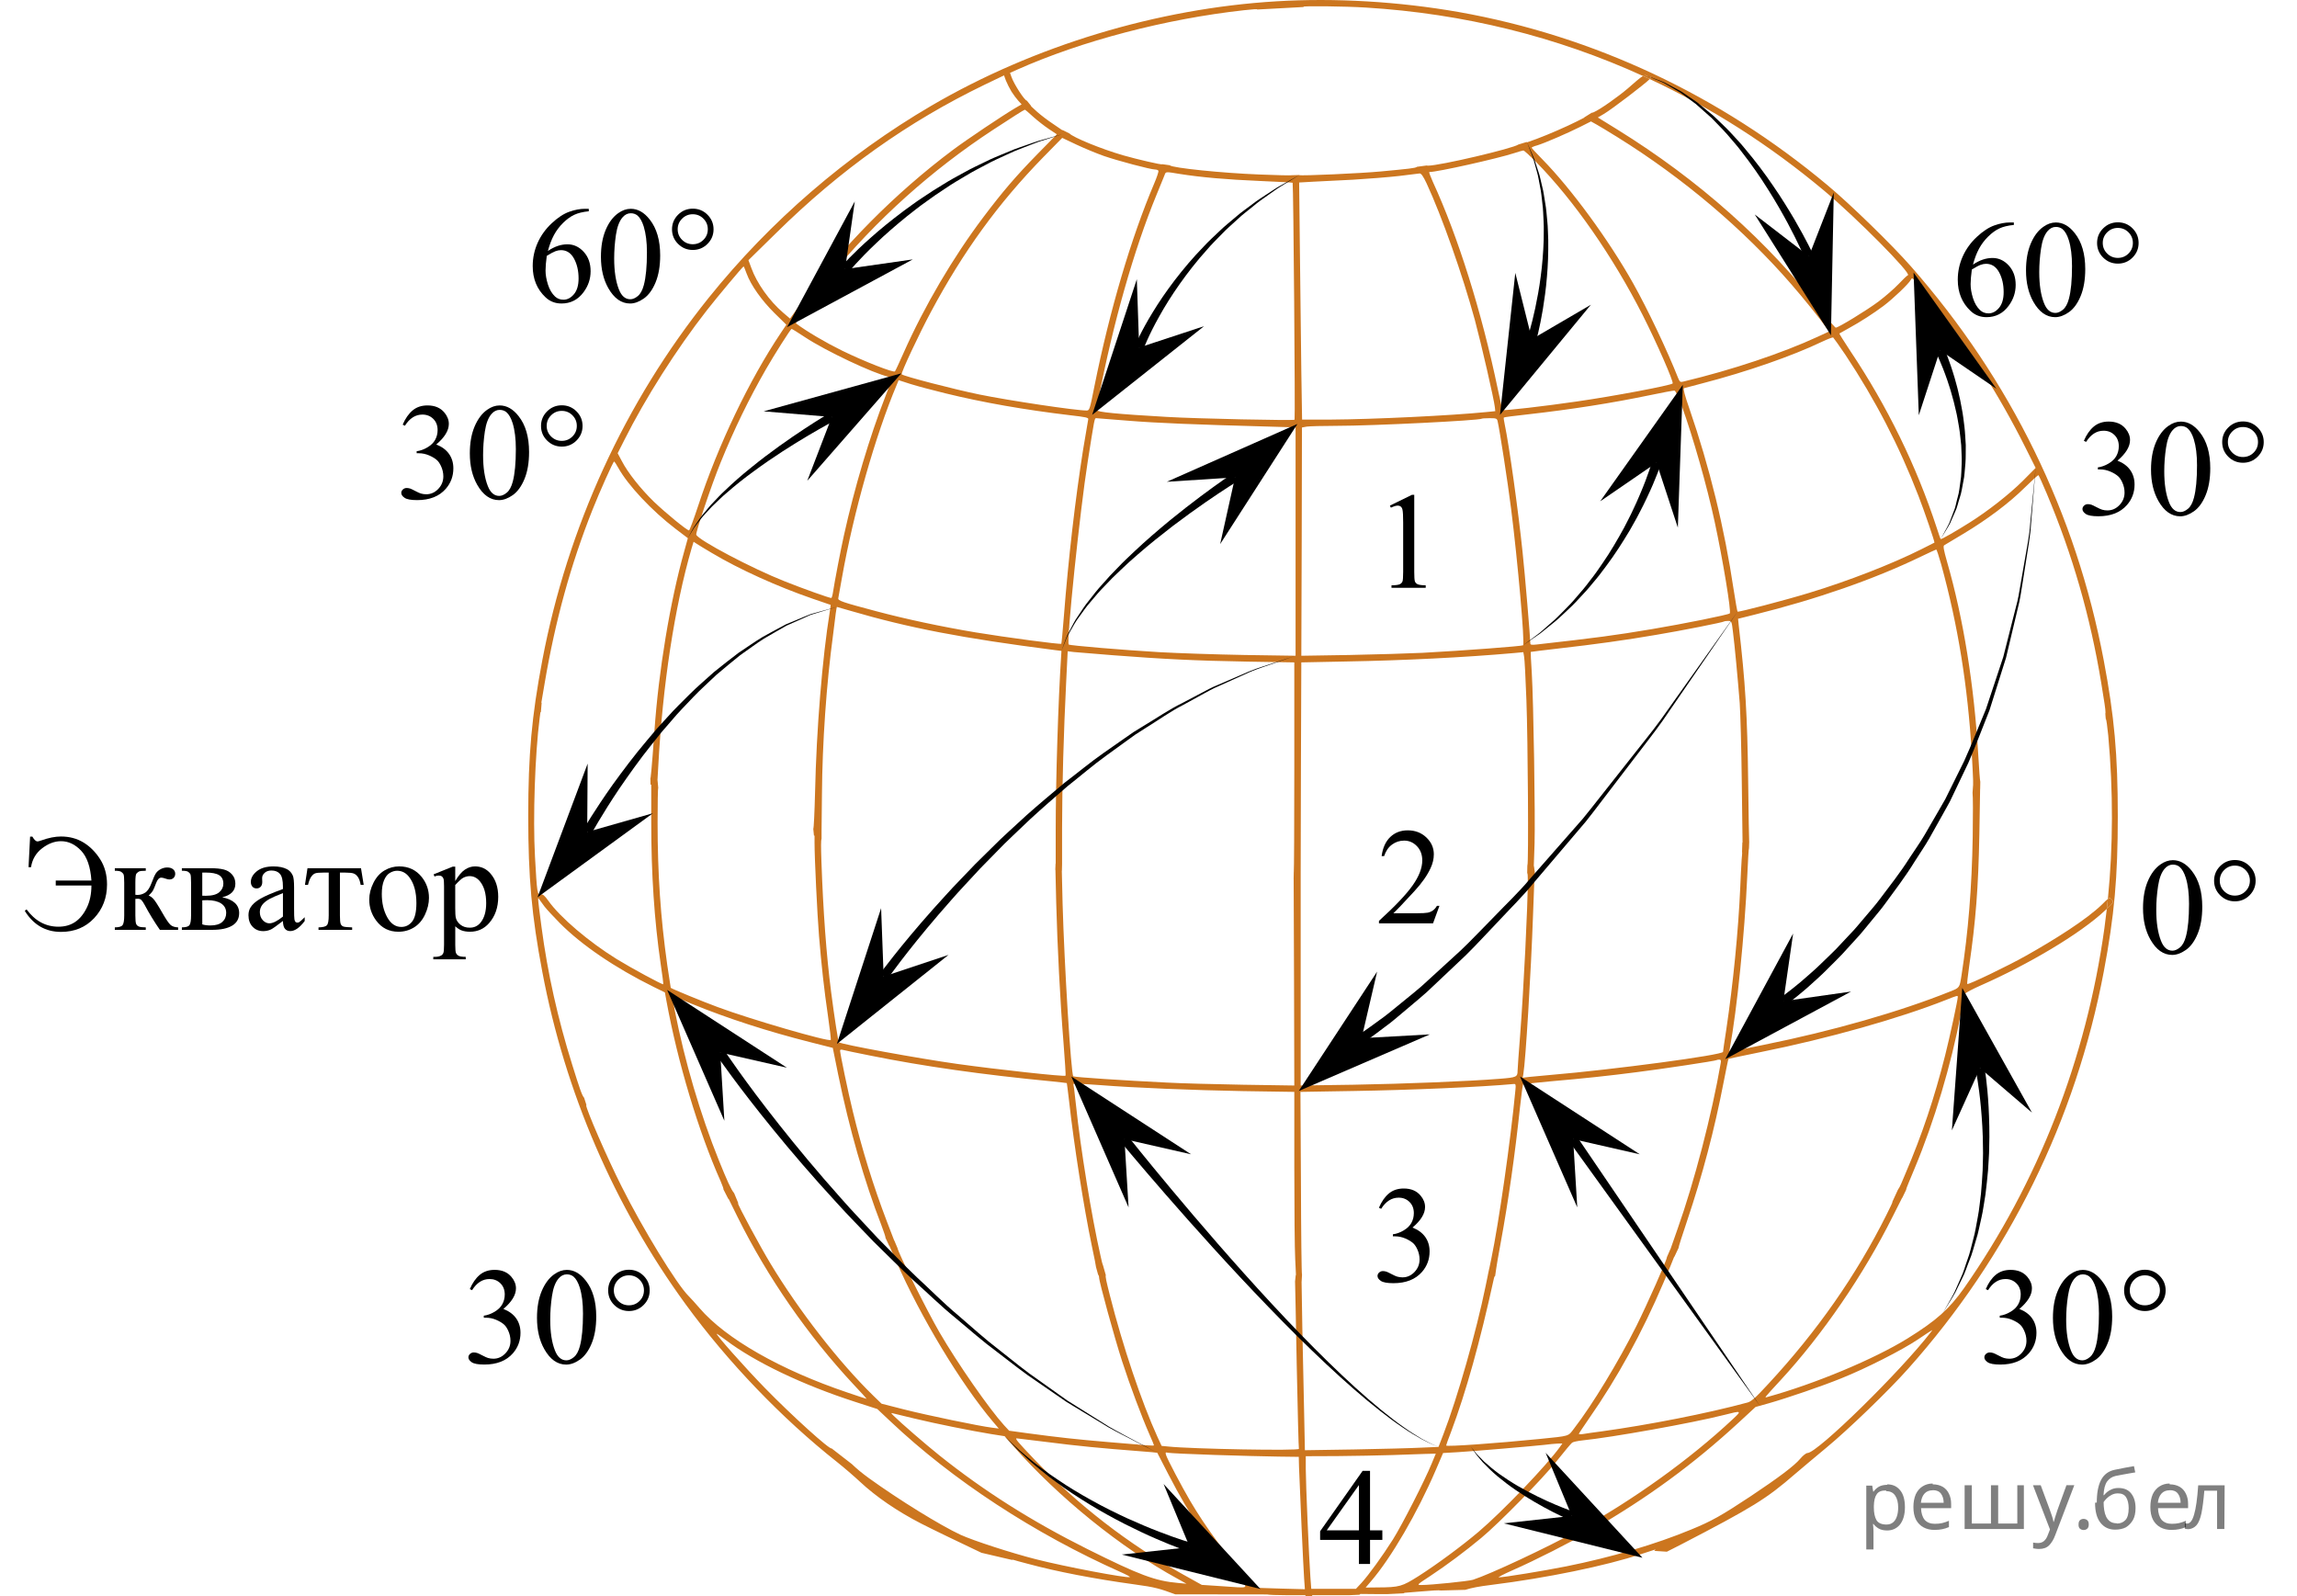 <?xml version="1.0" encoding="utf-8"?>
<!-- Generator: Adobe Illustrator 16.0.0, SVG Export Plug-In . SVG Version: 6.00 Build 0)  -->
<!DOCTYPE svg PUBLIC "-//W3C//DTD SVG 1.1//EN" "http://www.w3.org/Graphics/SVG/1.1/DTD/svg11.dtd">
<svg version="1.1" id="Слой_1" xmlns="http://www.w3.org/2000/svg" xmlns:xlink="http://www.w3.org/1999/xlink" x="0px" y="0px"
	 width="252.033px" height="175.145px" viewBox="478.336 538.338 252.033 175.145"
	 enable-background="new 478.336 538.338 252.033 175.145" xml:space="preserve">
<g transform="translate(0,1280) scale(0.1,-0.1)">
	<path fill="#CC761F" d="M6593.493,7329.87c3.779,4.063-1.836,2.002-3.936,3.965c-0.635,0.625-1.826,0.352-3.438-0.566
		C6588.581,7332.146,6591.032,7331.013,6593.493,7329.87L6593.493,7329.87z"/>
	<path fill="#CC761F" d="M6173.542,5667.204c1.26-0.42,11.201-0.84,22.119-0.84h4.287l-146.729,7.48
		c5.645-1.455,11.26-3.389,19.658-6.504 M6323.454,5668.435l-17.979-0.674L6323.454,5668.435l1.152,0.586l15.4,1.26
		c14.512,1.221,22.441,1.787,24.355,1.25l26.777,0.732c6.934,2.217,14.961,3.73,28.672,5.43
		c60.605,7.559,125.293,20.85,164.492,33.857c17.363,5.732,16.23,5.459,14.697,3.926c-0.146-0.137-0.361-0.303-0.635-0.488
		l13.916-0.889c4.883,2.422,9.736,4.873,14.57,7.393c80.088,41.553,94.355,50.371,126.143,77.93
		c7.002,6.016,22.402,18.896,34.316,28.818c23.936,19.736,68.311,62.549,89.6,86.475
		c110.313,123.555,183.955,272.988,214.756,435.84c11.602,61.289,15.391,103.398,15.391,170.703s-3.789,109.414-15.391,170.703
		c-30.527,161.602-102.344,308.232-211.543,432.344c-21.006,23.926-66.787,68.418-91.416,88.984
		c-118.301,98.926-256.621,163.848-404.883,190.156c-65.654,11.465-135.107,15.664-199.922,11.748
		c-130.762-7.832-266.143-48.828-378.701-114.59c-92.959-54.434-176.68-126.631-244.16-210.576
		c-91.982-114.463-154.98-251.855-182.695-398.066c-11.621-61.289-15.4-103.398-15.4-170.703s3.779-109.414,15.4-170.703
		c24.912-132.217,78.955-257.451,157.354-365.039c46.338-63.525,105.566-125.225,166.182-173.086
		c7.559-6.006,18.76-15.674,25.059-21.553c17.5-16.367,40.742-32.314,67.061-45.879c11.455-5.889,40.859-20.088,66.24-32.09
		l34.17-7.988c-1.055,0.625-0.713,0.713,1.504,0.068c1.27-0.43,8.262-2.393,15.41-4.209c31.494-8.535,73.643-16.65,116.758-22.529
		c11.602-1.602,18.379-2.666,25.137-4.404l146.729-7.48h15.732l0.049-0.811l7.373-0.381v1.191h21.006h19.395l11.631,0.547
		l0.889,0.85l15.254-0.146h15.137 M6904.069,7084.851c38.213-47.432,72.646-101.299,101.494-158.955l11.348-22.666l-14.287-14.414
		c-14.844-14.688-38.076-32.881-57.813-45.322c-15.264-9.658-31.641-19.033-32.07-18.34c-0.283,0.146-2.236,5.742-4.336,12.314
		c-22.402,68.291-54.043,133.066-94.932,194.219c-6.855,10.352-12.168,18.887-11.895,19.023c0.283,0.273,4.902,2.803,10.234,5.732
		c13.008,7.129,27.295,16.367,38.496,24.766c10.215,7.695,27.432,24.063,29.668,28.398
		C6881.813,7112.683,6880.827,7113.806,6904.069,7084.851z M6948.308,6555.651v-0.02v-0.381l-0.029-0.01l-0.586-8.438
		c0.498-4.209,0.566-23.027,0.186-48.213c-0.967-55.83-4.902-104.521-12.314-152.227c-2.1-13.438-1.953-13.438-12.188-17.49
		c-55.293-22.246-129.629-43.516-204.668-58.623c-17.363-3.496-33.037-6.719-34.863-7.148c-3.076-0.84-3.223-0.547-2.383,3.789
		c7.705,41.689,16.104,123.965,19.043,188.457c0.703,16.514,1.543,30.234,1.816,30.371c0.01,0.01,0.049,0.02,0.068,0.029
		l0.254,7.529c-0.02,0-0.039,0-0.039,0c-0.146,0-0.693,30.078-1.123,66.875c-0.84,71.221-3.076,108.018-10.361,170.42l-0.693,7.129
		l17.91,4.482c68.75,17.07,131.611,39.043,182.568,63.662c8.818,4.199,16.523,7.832,16.934,7.832c0.566,0,2.939-7.412,5.469-16.367
		c18.477-67.295,29.121-133.203,33.604-208.193c0.693-13.018,1.396-26.025,1.396-28.818v-4.668V6555.651L6948.308,6555.651z
		 M6859.821,6097.868c0.283-0.137-2.803-6.719-6.855-14.688c-32.9-65.771-75.879-127.324-129.219-184.834
		c-14.004-15.254-18.77-19.453-22.969-20.566c-43.818-11.895-108.916-24.629-159.873-31.631c-8.818-1.113-18.203-2.52-20.576-2.939
		c-2.52-0.41-4.629-0.273-4.629,0.137c0,0.43,4.902,7.842,10.918,16.514c31.504,45.205,58.105,93.613,81.904,149.297
		c5.742,13.438,10.791,25.742,11.338,27.432c0.186,0.557,0.449,1.025,0.859,1.445l4.521,9.59c-0.029,0.01-0.059,0.01-0.068,0.01
		c-0.264,0.283,3.926,13.564,9.385,29.668c16.797,49.941,29.951,99.756,39.902,151.387c2.803,14.268,5.186,26.025,5.469,26.172
		c0.137,0.137,16.377,3.486,35.977,7.549c73.213,14.688,151.904,36.934,203.008,57.227c11.611,4.619,12.598,4.893,12.598,3.223
		c0-3.359-8.828-44.219-13.867-64.092c-11.768-46.582-25.059-86.455-43.818-130.4c-3.652-8.594-5.459-13.643-8.047-17.178
		l-6.133-13.34C6859.743,6097.868,6859.802,6097.878,6859.821,6097.868z M6694.343,6473.415c-0.42-6.445-1.123-20.156-1.533-30.508
		c-2.109-47.852-7.852-105.918-15.4-156.436c-1.963-12.451-3.496-23.223-3.496-23.916c0-3.506-120.83-19.6-189.004-25.332
		c-9.668-0.84-20.449-1.816-24.082-2.236l-6.719-0.84l0.703,4.063c2.51,14.268,8.389,111.094,10.635,174.609
		c0.83,25.469,1.816,46.455,1.963,46.602h0.01l-0.977,7.012l-0.166-0.02l0.85,24.902c0.84,29.238-1.123,154.893-3.076,187.354
		c-0.85,12.314-1.27,22.383-1.123,22.666c0.273,0.137,14.551,1.963,31.777,3.916c37.246,4.199,72.803,9.092,105.977,14.834
		c27.021,4.482,73.506,13.711,74.482,14.688c0.283,0.283,2.246,0.566,4.346,0.566c3.77,0,3.916-0.283,5.313-12.178
		c1.826-14.268,5.186-49.951,7.422-78.076c0.703-10.771,1.826-49.531,2.236-86.182l0.85-66.602l-0.225-0.029l-0.322-10.039
		C6695.095,6480.505,6694.655,6477.692,6694.343,6473.415z M6453.962,6810.886c-4.619,44.775-14.844,117.949-19.6,140.195
		c-0.84,3.779-1.26,7.139-0.986,7.422c0.293,0.42,12.188,1.953,26.465,3.496c48.301,5.459,92.539,12.451,133.564,20.986
		c13.857,2.939,26.045,5.176,27.158,5.039c1.26,0,4.482-6.719,8.115-16.934c12.041-33.164,27.734-88.008,36.133-127.324
		c8.809-40.85,18.33-98.359,16.514-100.176c-1.68-1.543-51.104-11.484-85.254-17.217c-42.705-7.129-59.932-9.375-126.855-16.924
		c-4.893-0.566-6.709-0.283-6.709,0.977C6462.507,6716.022,6456.481,6787.663,6453.962,6810.886z M6454.519,6708.61
		c-1.113-0.977-65.508-5.879-110.449-8.262c-14.707-0.693-50.693-1.816-79.805-2.373l-53.066-0.85l0.42,125.234l0.283,125.225
		l5.322,0.986c2.793,0.41,17.5,0.83,32.48,0.83c40.176,0,157.354,5.879,159.463,7.842c0.283,0.273,4.199,0.557,8.672,0.557
		c7.139,0,7.988-0.283,8.682-3.076c2.1-8.535,11.201-67.168,14.844-96.27C6448.64,6801.091,6456.618,6710.563,6454.519,6708.61z
		 M6689.86,6745.544c-0.41,0.42-2.236,10.908-4.189,23.506c-10.361,69.258-26.465,134.746-48.584,198.965
		c-5.039,14.414-7.139,22.383-6.016,22.666c0.84,0.283,10.352,2.803,21.133,5.596c47.461,12.314,97.861,29.814,130.205,45.332
		c6.162,2.939,11.758,5.039,12.314,4.766c0.557-0.43,6.582-8.955,13.447-19.023c32.891-49.531,58.936-99.766,80.205-154.902
		c6.309-16.221,18.057-50.645,17.5-51.201c-0.146-0.146-6.709-3.496-14.414-7.275c-32.354-16.24-80.635-34.98-123.057-47.852
		C6740.827,6757.722,6690.7,6744.704,6689.86,6745.544z M6777.927,7047.204c-38.643-17.91-94.219-36.514-147.559-49.248
		c-3.223-0.84-3.926-0.42-5.605,3.643c-12.178,30.781-33.594,75.83-49.287,103.818c-26.729,47.715-68.164,104.238-99.805,136.416
		c-6.455,6.572-11.758,12.314-11.758,12.734s2.656,1.68,6.016,2.52c8.252,2.52,32.9,13.154,47.178,20.293l11.904,6.006l6.299-3.496
		c3.496-1.953,13.857-8.252,23.096-13.984c71.543-44.492,138.037-100.742,190.674-161.465
		c12.471-14.277,31.787-38.203,37.939-47.021l3.359-4.473L6777.927,7047.204z M6468.942,7238.757
		c41.299-41.973,84.277-103.818,116.758-167.764c15.41-30.361,34.443-73.74,32.91-75.137c-2.1-2.1-64.131-13.848-105-19.727
		c-35.43-5.176-80.508-10.361-81.484-9.375c-0.42,0.283-2.803,10.918-5.459,23.506c-17.5,83.945-43.398,166.504-71.123,226.807
		c-2.666,5.879-4.473,10.781-3.926,10.781c8.828,0,74.492,14.688,93.389,20.84c4.619,1.543,9.102,2.803,9.805,2.803
		C6455.642,7251.628,6461.95,7245.759,6468.942,7238.757z M6401.608,7065.534c7.275-27.139,20.996-86.885,21.973-95.84l0.43-4.199
		l-9.805-0.977c-38.926-3.916-124.746-7.979-169.688-8.252h-32.48l-0.84,52.891c-0.283,29.102-0.977,87.588-1.533,129.98
		l-0.84,77.236l14.561,0.84c7.979,0.42,27.998,1.396,44.521,2.236c16.514,0.977,39.199,2.793,50.4,4.063
		c11.201,1.396,21.416,2.646,22.666,2.793c1.689,0.146,3.936-2.939,7.568-10.635
		C6365.476,7179.147,6388.024,7115.349,6401.608,7065.534z M6210.505,6338.806v113.193l0,0v6.572l0,0v0.283v0.254v-0.254
		l0.273,115.43l0.42,115.566l49.004,0.986c63.848,1.123,130.205,4.482,184.111,9.238l10.498,0.977l0.83-4.902
		c0.566-2.656,1.68-24.063,2.529-47.568c1.67-44.219,2.51-179.932,1.113-181.338c-0.029-0.01-0.059-0.02-0.068-0.029l-0.176-8.369
		c0.596-0.967,0.664-3.125,0.664-7.822c0-28.828-4.619-120.615-8.398-170c-1.543-19.453-2.803-37.08-2.803-39.189
		c0-6.846-1.26-7.402-19.043-8.809c-34.58-2.803-105.41-5.596-161.133-6.572l-57.822-0.85V6338.806L6210.505,6338.806z
		 M6451.169,6201.97c1.533,13.291,2.939,24.482,3.35,24.902c0.293,0.41,14.15,1.816,30.527,3.35
		c35.977,3.086,64.404,6.162,93.662,9.951c27.998,3.486,87.363,12.441,88.057,13.281c0.283,0.283,1.68,0.566,2.939,0.566
		c1.816,0,2.246-0.84,1.68-3.779c-9.805-56.67-28.838-129.844-47.461-182.314l-7.705-21.973l-0.127-0.02l-3.799-8.711
		c0-0.029,0.02-0.049,0.02-0.078c0-3.076-21.572-51.494-33.467-75.42c-19.736-39.316-48.301-86.475-68.32-112.354
		c-6.855-8.965-3.916-8.115-38.213-11.611c-45.928-4.619-102.207-8.682-102.207-7.139c0,0.42,2.373,7.285,5.459,15.107
		c16.387,43.662,31.641,98.223,47.041,168.604c0.225,0.986,0.459,1.719,1.27,2.305l1.25,8.623
		c0.107,1.387,2.109,12.861,4.619,26.572C6438.425,6098.845,6445.837,6151.452,6451.169,6201.97z M5899.421,7340.202
		c70.986,31.621,162.959,55.684,248.779,65.195c10.225,1.113,15.166,1.475,14.541,0.781l51.338,2.773
		c-0.361,0.107-0.586,0.186-0.635,0.234c-1.123,1.113,45.918,0.557,68.467-0.85c107.393-6.582,209.434-31.875,304.209-75.068
		c1.611,0.918,2.803,1.191,3.438,0.566c2.1-1.963,7.715,0.098,3.936-3.965l0,0c67.676-31.631,131.582-72.441,191.016-122.178
		c35.967-30.078,96.602-91.367,92.256-93.047c-1.123-0.42-5.742-4.893-10.352-9.795c-4.629-4.893-14.434-13.428-21.846-19.023
		c-12.881-9.648-44.102-28.691-46.904-28.691c-0.84,0-7.139,7.422-14.141,16.514c-60.479,78.076-136.211,145.518-225.684,200.928
		l-21.27,13.145l6.436,3.779c8.682,5.039,45.283,33.037,50.488,38.369c-2.461,1.143-4.912,2.275-7.373,3.398
		c-3.721-2.129-9.756-7.725-16.797-13.779c-11.055-9.375-30.107-22.813-37.1-25.889c-0.898-0.41-1.66-0.674-2.51-0.723l-8.223-5.166
		l0.225-0.127l-8.252-4.199c-11.338-5.732-31.357-14.404-44.102-19.17l-10.508-3.77l-0.43,0.391l-9.072-2.783
		c-5.244-4.111-85.957-23.213-99.404-23.213c-0.42,0-0.811,0.068-1.201,0.215l-10.664-1.436c-0.049-0.068-0.117-0.137-0.176-0.186
		c-1.963-1.26-7.705-1.953-39.199-4.893c-21.699-2.1-87.93-5.039-89.746-4.063c-0.02,0.02-0.029,0.059-0.049,0.127l-8.477-0.244
		c-0.01,0-0.01-0.01-0.02-0.02c-0.273-0.273-16.24,0-35.41,0.84c-40.322,1.543-95.215,7.139-98.154,10.078
		c-0.01,0.01-0.01,0.049-0.01,0.068l-8.311,1.172c-0.029-0.059-0.059-0.107-0.068-0.127c-0.703-0.693-26.465,5.186-42.568,9.795
		c-23.994,6.895-55.068,19.697-59.102,24.033l-7.559,3.77l-0.264-0.234l-10.215,6.992c-5.742,3.77-13.438,9.648-17.354,13.145
		l-6.865,6.299l0.273,0.156l-4.736,5.869c0,0-0.01-0.01-0.02-0.01c-2.383,0-14.141,18.047-16.943,26.162l-1.533,4.346
		L5899.421,7340.202z M5588.903,6107.438c-3.506,4.219-7.773,13.799-16.66,35.762c-20.586,51.064-37.52,108.721-48.438,164.414
		c-1.963,10.762-2.52,16.367-1.543,15.938c0.84-0.41,10.361-4.326,20.996-8.672c38.506-15.674,82.461-29.941,129.502-41.826
		l24.355-6.162l5.889-29.102c12.031-59.053,28.701-117.256,47.461-165.518c2.793-7.295,4.756-13.447,4.473-13.721
		c0-0.02-0.02-0.02-0.029-0.029l4.131-8.877l0.244-0.059l7.559-17.061c26.455-60.723,70.693-133.906,105.977-175.732l6.445-7.568
		l-7.559,0.986c-13.867,1.68-70.293,13.428-95.908,19.873l-25.195,6.426l-8.818,8.545c-37.666,36.66-81.621,93.184-112.979,145.088
		c-11.064,18.193-35.703,63.936-35.703,66.182c0,0.098,0.137,0.127,0.352,0.127L5588.903,6107.438z M5504.86,6560.388l-0.098,0.049
		l0.84,14.971c4.756,89.268,17.92,175.176,36.543,239.395l2.236,7.412l3.643-2.373c2.1-1.396,9.512-5.879,16.377-9.932
		c30.244-18.057,72.1-36.943,110.742-50.234c10.635-3.633,19.6-6.719,19.6-6.719c0.137-0.137-0.283-3.633-0.977-7.832
		c-8.125-50.225-14.561-128.301-16.104-197.988c-0.557-21.895-1.396-39.766-1.953-39.863l0.732-7.412l0.654-0.146v-7.832
		c0-16.934,2.939-77.803,4.902-102.139c2.793-33.584,5.469-57.793,9.941-88.574c1.963-13.711,3.359-25.332,2.939-25.605
		c-2.246-2.236-88.066,22.666-124.043,36.094c-16.377,6.016-50.4,20.01-51.523,21.133c-0.137,0.273-1.807,11.328-3.779,24.766
		c-7.422,52.754-10.635,99.902-10.635,156.846c0,20.713,0.283,37.646,0.693,37.646h0.01L5504.86,6560.388z M6202.8,6451.999
		l0.42-113.193l0.283-113.203l-56.279,0.85c-31.084,0.557-68.74,1.533-83.721,2.383c-46.338,2.236-101.504,5.879-102.48,6.855
		c-2.52,2.236-9.941,123.535-11.758,189.443l-0.85,35.957h0.098l0.186,7.441v39.854c0,44.219,1.826,106.895,4.482,159.648
		l1.68,33.994l7.002-0.84c3.916-0.41,23.242-1.963,42.842-3.496c54.18-4.189,90.859-6.016,147.412-6.992l51.387-0.85v-114.59
		c0-62.959-0.283-114.863-0.557-115.43c-0.01-0.01-0.039-0.02-0.039-0.02l-0.146-7.813H6202.8L6202.8,6451.999z M5685.222,6545.046
		c0.42,57.09,4.902,120.889,12.178,174.893c1.123,8.818,2.52,19.443,2.939,23.506c0.566,3.916,1.123,7.275,1.26,7.275
		c0.146,0,6.582-1.816,14.141-4.063c64.824-19.023,123.906-30.352,224.561-43.232l7.705-0.977l-0.283-4.902
		c-3.223-48.408-6.016-137.676-6.016-191.543v-36.934l-0.146,0.01l-0.283-6.855l0.146-0.01l0.84-35.957
		c1.26-47.295,4.336-108.438,7.979-153.203c1.543-19.873,2.666-36.387,2.236-36.67c-1.26-1.26-75.459,6.855-118.574,12.881
		c-42.139,5.879-127.959,21.543-130.059,23.789c-0.84,0.83-4.902,26.992-8.545,55.117c-5.313,41.699-8.682,87.588-10.635,143.135
		c-0.547,16.641-0.586,23.184,0.137,25.293v8.564v1.934v-1.934L5685.222,6545.046z M5703.142,6760.241
		c0.273,1.26,2.1,11.475,4.063,22.666c12.598,71.221,36.68,156.006,60.059,211.416l2.1,5.176l13.018-4.199
		c7.139-2.246,24.365-6.855,38.223-10.215c41.162-10.078,86.377-18.047,136.914-24.063c17.227-1.953,20.449-2.656,19.883-4.482
		c-0.283-1.26-2.803-16.084-5.596-33.018c-8.682-55.127-16.104-118.652-21.143-183.291c-1.26-16.084-2.52-29.658-2.803-29.941
		c-0.977-0.977-60.762,6.992-93.936,12.451c-39.199,6.572-76.855,14.688-108.506,23.086
		C5707.341,6755.896,5702.585,6757.585,5703.142,6760.241z M6148.62,6697.976c-31.084,0.557-72.803,1.953-92.822,3.076
		c-40.322,2.373-98.701,7.275-99.814,8.398c-2.666,2.52,12.314,146.904,20.859,200.781c7.422,47.148,7.422,47.568,9.238,47.568
		c0.557,0,16.523-1.26,35.42-2.803c31.084-2.51,71.816-4.189,154.414-6.426l28.984-0.85V6822.36v-125.234L6148.62,6697.976z
		 M6203.786,6956.12c-1.27-1.123-107.666,1.123-140.283,3.076c-54.18,3.086-77.002,5.322-77.002,7.559
		c0,0.85,0.977,6.299,2.1,12.031c16.24,83.955,38.916,163.711,63.701,224.014c3.916,9.512,7.842,19.023,8.682,21.27
		c1.68,4.482,0.557,4.336,16.934,1.68c22.686-3.643,51.387-6.152,87.93-7.695c19.453-0.84,35.693-1.68,35.83-1.963
		C6202.517,7215.251,6204.616,6956.96,6203.786,6956.12z M6049.646,7214.968c-25.342-59.746-48.73-139.072-65.381-221.768
		c-5.039-25.469-5.459-27.002-8.545-27.002c-12.041,0-84.414,10.771-118.018,17.627c-27.295,5.596-82.881,20.01-84.98,22.109
		c-1.123,1.113,19.043,44.209,32.197,68.691c35.42,66.191,73.779,118.936,123.203,169.59l20.723,21.123l15.674-7.412
		c8.682-4.063,22.119-9.658,30.098-12.451c14.98-5.186,51.25-14.834,56.143-14.834c1.543,0,3.223-0.566,3.643-1.396
		C6054.821,7228.542,6052.722,7222.106,6049.646,7214.968z M5921.677,7247.565c-23.799-24.346-37.939-40.85-59.072-68.828
		c-33.32-44.082-65.098-98.232-87.637-148.887c-4.766-10.762-9.102-20.137-9.668-20.703c-1.533-1.68-33.74,10.918-58.096,22.813
		c-17.92,8.809-38.223,20.713-50.264,29.668c-1.68,1.113,17.08,27.275,36.543,51.055c50.957,62.559,112.139,117.402,179.902,161.758
		c19.453,12.734,33.457,21.68,34.434,21.816c0.273,0.146,4.482-3.35,9.102-7.695c4.756-4.326,12.598-10.352,17.363-13.564
		l8.682-5.732L5921.677,7247.565z M5666.599,7046.647c23.105-15.254,74.766-39.6,91.563-43.369c2.383-0.566,4.346-1.123,4.346-1.396
		c0-0.283-3.369-9.102-7.568-19.873c-17.5-44.912-34.023-100.459-45.635-152.93c-3.506-15.537-10.498-52.334-11.904-61.846
		c-0.557-3.779-1.396-6.719-1.953-6.719c-2.246,0-30.527,10.078-51.24,18.33c-35.566,13.994-94.639,45.195-96.885,51.064
		c-0.84,2.383,16.523,54.15,26.602,78.916c15.117,37.217,31.221,70.244,50.117,103.125c9.102,15.811,26.875,43.789,27.861,43.789
		C5652.468,7055.749,5659.04,7051.687,5666.599,7046.647z M5814.304,5954.597c-13.789,23.691-45.234,86.904-46.182,92.666
		l-3.535,8.33l-0.127,0.02l-7.842,20.43c-15.117,39.6-27.295,79.053-37.52,121.162c-5.176,20.996-13.994,63.525-13.994,66.885
		c0,0.84,1.26,1.113,3.213,0.566c1.689-0.43,15.4-3.369,30.381-6.309c57.539-11.611,123.34-20.977,198.105-28.125
		c9.238-0.977,16.934-1.816,17.08-1.953c0.137-0.146,1.26-9.092,2.52-19.873c5.322-47.988,16.104-116.406,25.059-159.355
		c2.627-12.178,4.57-22.295,4.482-22.656l2.305-8.33c0.537-0.479,1.055-1.807,1.055-3.018c0-4.756,16.797-65.762,25.195-91.777
		c8.965-27.578,21.416-60.732,29.961-80.186c2.803-6.289,5.039-11.748,5.039-12.168c0-0.84-3.076-0.566-50.4,3.496
		c-34.297,2.939-54.033,5.039-88.193,9.658l-20.303,2.793l-5.459,5.879C5868.62,5870.925,5834.177,5920.456,5814.304,5954.597z
		 M6001.198,5995.163c-3.818,15.098-5.156,20.674-4.521,22.422l-3.047,10.645c-0.801,1.826-1.533,5-2.783,10.732
		c-9.668,42.393-22.129,119.063-26.748,163.984c-0.84,7.686-1.816,16.367-2.236,19.307l-0.84,5.176h6.162
		c3.223,0,13.857-0.703,23.516-1.396c36.68-2.93,102.207-5.596,156.523-6.572l56.279-0.85v-82.686
		c0-45.479,0.42-90.664,0.977-100.459l0.84-17.764h-0.244l-0.801-7.549c0.029-0.01,0.068-0.01,0.068-0.02
		c0-0.137,0.977-41.133,1.816-91.221c0.986-49.951,2.1-91.367,2.383-91.934c1.396-2.373-118.574-0.137-143.359,2.529l-7.275,0.693
		l-4.346,9.375C6035.778,5878.61,6015.202,5939.899,6001.198,5995.163z M5634.968,7160.964
		c70.273,69.258,144.473,122.002,229.033,162.861l21.006,10.078l2.09-5.742c1.27-3.213,4.063-8.672,6.162-12.168
		c2.246-3.496,5.605-7.979,7.559-10.078l3.506-3.779l-6.719-3.916c-14.424-8.535-52.637-34.141-68.604-46.025
		c-63.555-47.578-122.363-106.895-166.738-168.467l-12.041-16.65l-7.705,6.582c-14.98,12.871-28.691,32.178-34.717,48.828
		l-3.213,8.672L5634.968,7160.964z M5468.503,6934.021c22.959,45.742,56.982,99.336,90.439,142.148
		c10.781,13.857,39.473,48.135,40.322,48.135c0.273,0,1.816-3.633,3.359-7.979c4.619-12.588,16.377-29.238,30.518-43.232
		l13.018-12.734l-6.016-8.955c-34.863-52.051-68.74-122.842-90.732-189.727c-4.893-14.834-9.375-27.002-10.068-27.002
		c-2.246,0-25.342,18.887-38.506,31.475c-14.424,13.994-28.701,31.904-35.283,44.775l-4.473,8.398L5468.503,6934.021z
		 M5375.544,6629.128l0.84,6.299l0.42-0.41l0.869,10.42l-0.313,0.342l3.643,21.416c11.621,68.271,28.418,129.561,52.363,189.863
		c8.115,20.566,22.822,53.174,23.799,53.174c0.42,0,2.52-3.076,4.473-6.719c10.781-19.453,36.963-47.295,63.008-67.158
		l13.438-10.215l-3.926-14.277c-15.537-55.127-28.271-131.934-32.754-197.559c-1.26-17.637-2.666-36.514-3.223-41.699l-0.977-9.512
		l-0.244,0.117l0.156-7.305l0.791-0.371v-41.27c0-56.67,3.359-107.188,10.352-155.313c1.826-11.895,3.086-21.963,2.803-22.236
		c-0.703-0.85-35.283,17.9-50.957,27.549c-30.518,18.896-62.021,45.615-75.039,63.955c-4.346,6.006-6.162,7.549-8.408,6.992
		c-3.77-0.85-4.053,1.396-6.299,41.27C5367.985,6519.294,5370.358,6589.392,5375.544,6629.128z M5550.964,5981.315
		c-4.199,4.902-9.521,10.771-11.904,13.154c-13.018,12.734-50.674,74.297-73.779,120.605
		c-15.684,31.064-38.779,84.229-38.779,88.994c0,0.166,0.137,0.137,0.381-0.029l-2.656,8.203
		c-2.188,2.041-5.039,10.557-12.988,36.035c-15.82,50.518-27.012,100.459-33.73,151.25c-4.482,34.004-4.336,33.301-2.383,30.225
		c0.977-1.396,3.496-4.893,5.605-7.695c2.1-2.793,9.658-10.908,16.797-18.193c23.799-24.072,61.045-49.385,103.32-70.234
		l12.041-5.879l1.68-9.229c12.178-66.748,35.137-143.418,59.502-197.988c1.953-4.619,3.359-8.535,3.076-8.818
		c-0.01-0.01-0.049-0.01-0.059-0.02l5.332-10.42l0.469-0.195l10.078-20.42c32.9-66.055,77.002-129.57,126.982-183.154
		c8.115-8.535,14.561-15.674,14.141-15.674c-0.283,0-9.668,3.086-20.723,6.855
		C5639.86,5913.454,5579.665,5947.878,5550.964,5981.315z M6023.044,5686.228c-3.926-1.26-71.26,11.465-103.037,19.59
		c-26.465,6.709-68.74,20.43-82.744,26.855c-21.982,10.215-67.617,38.35-100.518,62.129c-7.402,5.371-13.496,10.4-18.643,15.391
		l-22.256,17.256c-1.826-1.826-43.428,35.713-73.34,66.416c-21.709,22.246-54.6,59.326-52.646,59.326
		c0.42,0,4.756-3.076,9.658-6.719c31.924-24.199,84.57-49.395,142.246-67.998l24.219-7.832l14.277-13.438
		c68.32-64.639,157.92-123.262,253.125-165.664C6019.401,5688.894,6023.737,5686.511,6023.044,5686.228z M6076.101,5679.792
		c-25.479,2.236-42.422,8.682-99.395,37.08c-61.328,30.635-113.682,63.799-162.549,102.842
		c-15.391,12.305-42.832,36.104-50.254,43.506c-3.086,3.086-3.223,3.359-0.703,2.666c1.543-0.42,11.904-2.949,23.105-5.596
		c23.662-5.732,62.852-13.584,84.277-17.08l15.117-2.383l8.682-9.922c50.4-57.236,118.301-112.217,181.025-146.494l9.795-5.459
		L6076.101,5679.792z M6123.415,5676.286l-21.416,1.406l-19.883,11.055c-60.332,33.438-116.338,76.68-164.209,127.051
		c-17.646,18.467-21.143,22.666-19.043,22.666c0.557,0,15.537-1.826,33.457-4.063c32.344-4.199,61.738-6.992,100.381-9.941
		c11.201-0.83,20.303-1.67,20.439-1.807c0-0.137,5.459-10.635,12.041-23.369c24.502-47.295,45.361-78.213,76.582-112.91
		C6153.659,5672.937,6155.759,5674.05,6123.415,5676.286z M6188.659,5673.63l-26.455,0.84l-11.621,12.324
		c-20.723,22.236-44.385,54.141-61.465,83.252c-9.102,15.527-25.059,45.752-26.318,50.078c-0.84,2.949-0.703,3.223,2.236,2.529
		c1.826-0.43,24.785-1.543,50.967-2.383s57.676-1.68,70-1.816l22.402-0.283l0.273-11.201c0.84-23.916,4.766-111.084,5.605-122.275
		l0.84-11.758L6188.659,5673.63z M6215.124,5825.446l-0.84,41.133c-0.566,22.676-1.406,64.219-1.963,92.344l-0.84,51.357h0.039
		l0.01,0.195l0.332,8.047l-0.332-8.047l0.459,7.881c-0.029,0.02-0.068,0.029-0.088,0.039c-0.42,0.42-0.986,45.605-1.123,100.459
		l-0.557,99.756l58.525,0.986c62.021,0.986,139.717,4.346,175.703,7.686c1.963,0.146,2.236-0.977,1.67-6.426
		c-5.313-55.967-18.34-146.494-26.455-185.254l-2.236-10.771h-0.049l-1.543-7.275h0.039l-2.51-12.168
		c-10.225-50.098-30.938-122.578-46.201-162.178l-5.459-14.131l-19.326-0.84c-10.498-0.557-43.535-1.396-73.213-1.953
		L6215.124,5825.446z M6271.12,5673.356h-24.502h-24.502l-0.977,13.018c-1.543,21.533-5.039,102.842-5.039,118.223v14.277
		l34.727,0.137c19.033,0.137,45.918,0.703,59.775,1.113c13.857,0.576,30.371,1.123,36.68,1.27l11.484,0.283l-4.482-10.781
		c-7.568-18.613-32.617-67.588-42.568-83.389c-11.611-18.34-26.455-38.76-34.434-47.578L6271.12,5673.356z M6294.782,5674.899
		l-13.018-0.146l5.742,6.719c22.256,25.752,51.104,75.42,71.26,122.285l7.979,18.613l16.797,0.977
		c20.029,1.26,81.621,6.572,94.365,7.979c5.039,0.693,11.475,1.26,14.414,1.396l5.322,0.137l-2.666-3.779
		c-14.697-20.43-63.135-70.938-89.17-93.037c-18.486-15.664-45.781-35.82-65.947-48.691
		C6321.667,5675.876,6319.147,5675.036,6294.782,5674.899z M6399.509,5683.288c-4.902-1.533-46.064-5.742-56.426-5.742
		c-5.459,0-5.322,0.146,9.658,9.951c17.783,11.748,38.223,26.992,55.869,41.68c19.727,16.377,67.061,64.648,83.154,84.795
		c7.979,10.068,15.4,18.887,16.514,19.727c0.986,0.84,6.035,1.963,11.348,2.52c31.924,3.223,120.537,19.033,155.684,27.979
		c19.17,4.902,19.453,4.766,9.238-4.756c-47.461-44.346-108.779-88.418-170.938-122.695
		C6480.144,5718.269,6418.542,5689.45,6399.509,5683.288z M6901.96,5955.017c-34.15-44.082-124.453-132.5-135.381-132.646
		c-1.533,0-5.029-2.793-7.969-6.299c-6.445-7.705-23.525-20.566-54.6-41.279c-31.924-21.123-42.842-27.285-65.098-36.377
		c-39.072-16.23-88.213-30.645-137.207-40.43c-23.662-4.766-68.467-12.041-73.779-12.041c-1.406,0,5.313,3.506,14.834,7.695
		c25.205,11.055,63.701,30.635,86.943,44.082c61.729,35.674,111.572,72.197,161.709,118.369l18.184,16.797l14.004,3.906
		c20.723,5.879,59.072,19.023,79.805,27.432c27.285,10.908,66.641,30.918,84.004,42.529c8.535,5.742,15.664,10.488,15.957,10.488
		C6903.64,5957.38,6902.946,5956.267,6901.96,5955.017z M7095.026,6419.46c-0.811-7.158-1.68-14.268-2.666-21.338
		c-19.883-143.262-72.793-278.984-153.994-394.834c-16.24-22.959-30.527-35.684-61.885-55.137
		c-36.816-22.803-101.504-49.805-153.574-64.219c-3.926-1.123-5.039-2.52,14.414,18.613
		c45.781,49.668,90.859,115.43,122.783,179.375l10.225,20.283l0.215,0.088l4.502,9.307c-0.137-0.029-0.225-0.049-0.234-0.029
		c-0.146,0.283,4.053,10.645,9.375,23.232c21.416,51.074,40.176,114.033,50.82,170.283c2.1,10.771,4.199,20.43,4.756,21.406
		c0.42,0.977,8.408,5.176,17.646,9.238c50.4,22.246,107.891,55.82,135.752,81.992
		C7093.835,6418.347,7094.44,6418.913,7095.026,6419.46c0.41,3.604,0.801,7.227,1.162,10.859c-1.299-0.957-3.135-2.773-6.104-5.752
		c-17.09-16.787-52.324-38.887-83.672-56.523c-19.463-11.035-63.438-32.178-64.551-31.055c-0.283,0.283,0.566,8.945,2.1,19.307
		c7.285,50.225,10.088,86.045,11.201,145.098l0.84,49.521l0.049,0.02l0.156,8.232c-0.01,0-0.049,0-0.068,0.01
		c-0.01,0.01-0.02,0.068-0.029,0.098l-0.166-10.264l0.166,10.264c-0.313,1.035-1.25,13.252-2.061,27.744
		c-4.482,77.236-16.387,151.113-34.443,213.652c-3.496,12.314-4.346,16.797-3.086,17.637c0.986,0.557,10.361,6.299,21.006,12.588
		c26.182,15.674,50.4,33.857,67.334,50.654c7.842,7.695,14.561,13.848,15.117,13.711c0.43-0.273,4.629-9.375,9.238-20.43
		c28.291-67.295,47.607-134.463,59.648-207.354c3.467-20.957,4.736-29.395,4.697-32.354l0.508-7.549
		c0.43-0.244,1.523-8.105,2.5-17.744c5.537-61.406,5.391-121.709-0.381-179.502c2.051,1.533,2.705,0.918,4.248-0.723
		C7102.771,6427.146,7102.692,6426.599,7095.026,6419.46z"/>
	<path fill="#CC761F" d="M7100.437,6429.606c-1.543,1.641-2.197,2.256-4.248,0.713c-0.361-3.633-0.752-7.256-1.162-10.859
		C7102.692,6426.599,7102.771,6427.146,7100.437,6429.606z"/>
	<polygon fill="#CC761F" points="6211.53,6010.476 6211.521,6010.28 6211.521,6010.28 	"/>
	<path fill="#CC761F" d="M7094.069,6627.575l-0.508,7.549c-0.02-0.811-0.127-1.201-0.313-1.338l0.654-6.27
		c0.049,0.02,0.117,0.068,0.146,0.078C7094.05,6627.595,7094.06,6627.585,7094.069,6627.575z"/>
</g>
<g>
	<g>
		<defs>
			<rect id="SVGID_1_" x="690.204" y="559.232" width="26.223" height="17.859"/>
		</defs>
		<clipPath id="SVGID_2_">
			<use xlink:href="#SVGID_1_"  overflow="visible"/>
		</clipPath>
		<g clip-path="url(#SVGID_2_)">
			<path d="M699.302,562.746v0.272c-0.652,0.064-1.187,0.193-1.599,0.389c-0.413,0.193-0.819,0.491-1.223,0.889
				c-0.403,0.398-0.736,0.842-1.001,1.332s-0.485,1.071-0.663,1.746c0.711-0.487,1.425-0.731,2.142-0.731
				c0.688,0,1.282,0.276,1.786,0.827c0.505,0.551,0.758,1.259,0.758,2.125c0,0.836-0.256,1.6-0.765,2.288
				c-0.612,0.836-1.424,1.254-2.432,1.254c-0.688,0-1.271-0.227-1.749-0.679c-0.938-0.88-1.408-2.022-1.408-3.424
				c0-0.896,0.181-1.747,0.541-2.553c0.36-0.807,0.876-1.522,1.546-2.147c0.669-0.625,1.312-1.045,1.923-1.262
				c0.612-0.218,1.185-0.325,1.712-0.325L699.302,562.746L699.302,562.746z M694.691,567.911c-0.089,0.664-0.134,1.2-0.134,1.607
				c0,0.474,0.088,0.985,0.263,1.539c0.176,0.555,0.438,0.993,0.782,1.317c0.252,0.231,0.559,0.347,0.919,0.347
				c0.431,0,0.814-0.202,1.153-0.604c0.338-0.403,0.508-0.979,0.508-1.728c0-0.841-0.169-1.568-0.505-2.185
				c-0.336-0.615-0.813-0.922-1.431-0.922c-0.188,0-0.39,0.04-0.604,0.118S695.111,567.651,694.691,567.911z"/>
			<path d="M700.635,568.014c0-1.141,0.173-2.124,0.519-2.947c0.347-0.824,0.807-1.438,1.379-1.842
				c0.444-0.319,0.904-0.479,1.378-0.479c0.771,0,1.463,0.391,2.076,1.173c0.767,0.969,1.148,2.283,1.148,3.94
				c0,1.16-0.168,2.146-0.504,2.959c-0.336,0.812-0.766,1.4-1.286,1.768c-0.521,0.366-1.024,0.55-1.508,0.55
				c-0.959,0-1.758-0.563-2.396-1.689C700.904,570.497,700.635,569.353,700.635,568.014z M702.088,568.199
				c0,1.377,0.171,2.501,0.512,3.373c0.281,0.732,0.701,1.1,1.26,1.1c0.269,0,0.544-0.12,0.83-0.358
				c0.287-0.238,0.505-0.639,0.652-1.198c0.228-0.847,0.341-2.039,0.341-3.579c0-1.141-0.118-2.093-0.355-2.856
				c-0.178-0.564-0.406-0.966-0.688-1.203c-0.202-0.161-0.447-0.243-0.733-0.243c-0.336,0-0.635,0.149-0.896,0.449
				c-0.355,0.409-0.599,1.051-0.727,1.927C702.152,566.485,702.088,567.348,702.088,568.199z"/>
		</g>
	</g>
	<g>
		<defs>
			<rect id="SVGID_3_" x="690.204" y="559.232" width="26.223" height="17.859"/>
		</defs>
		<clipPath id="SVGID_4_">
			<use xlink:href="#SVGID_3_"  overflow="visible"/>
		</clipPath>
		<g clip-path="url(#SVGID_4_)">
			<path d="M712.99,564.996c0,0.625-0.223,1.159-0.667,1.602c-0.443,0.443-0.98,0.664-1.607,0.664c-0.633,0-1.171-0.221-1.616-0.664
				c-0.444-0.442-0.667-0.977-0.667-1.602s0.223-1.158,0.667-1.602c0.445-0.442,0.982-0.663,1.616-0.663
				c0.627,0,1.164,0.221,1.607,0.663C712.767,563.838,712.99,564.372,712.99,564.996z M712.361,564.99
				c0-0.453-0.161-0.84-0.48-1.162c-0.321-0.322-0.712-0.483-1.173-0.483c-0.453,0-0.844,0.161-1.166,0.483
				c-0.324,0.322-0.485,0.709-0.485,1.162c0,0.458,0.161,0.846,0.485,1.166c0.322,0.319,0.713,0.479,1.166,0.479
				c0.461,0,0.852-0.16,1.173-0.479C712.199,565.835,712.361,565.447,712.361,564.99z"/>
		</g>
	</g>
</g>
<g>
	<g>
		<defs>
			<rect id="SVGID_5_" x="533.843" y="557.733" width="26.222" height="17.859"/>
		</defs>
		<clipPath id="SVGID_6_">
			<use xlink:href="#SVGID_5_"  overflow="visible"/>
		</clipPath>
		<g clip-path="url(#SVGID_6_)">
			<path d="M542.938,561.247v0.273c-0.652,0.063-1.185,0.192-1.597,0.388c-0.412,0.194-0.82,0.491-1.224,0.889
				c-0.402,0.398-0.735,0.842-1,1.332s-0.484,1.071-0.664,1.746c0.712-0.487,1.427-0.731,2.143-0.731
				c0.687,0,1.282,0.276,1.787,0.827c0.504,0.552,0.756,1.259,0.756,2.125c0,0.836-0.254,1.6-0.764,2.288
				c-0.612,0.836-1.423,1.254-2.431,1.254c-0.687,0-1.27-0.227-1.75-0.679c-0.938-0.88-1.408-2.022-1.408-3.424
				c0-0.896,0.181-1.747,0.541-2.553c0.361-0.807,0.876-1.522,1.545-2.147s1.312-1.045,1.923-1.262
				c0.612-0.217,1.185-0.325,1.713-0.325L542.938,561.247L542.938,561.247z M538.328,566.412c-0.089,0.664-0.133,1.2-0.133,1.607
				c0,0.474,0.088,0.985,0.263,1.539c0.176,0.555,0.437,0.993,0.782,1.317c0.252,0.231,0.56,0.347,0.919,0.347
				c0.431,0,0.814-0.202,1.152-0.604c0.338-0.403,0.508-0.979,0.508-1.728c0-0.841-0.168-1.568-0.504-2.185
				c-0.336-0.615-0.813-0.922-1.431-0.922c-0.188,0-0.39,0.04-0.604,0.118C539.065,565.98,538.748,566.152,538.328,566.412z"/>
			<path d="M544.272,566.515c0-1.141,0.173-2.124,0.519-2.947c0.347-0.824,0.806-1.438,1.378-1.842
				c0.445-0.319,0.904-0.479,1.38-0.479c0.771,0,1.462,0.391,2.074,1.173c0.767,0.969,1.149,2.283,1.149,3.94
				c0,1.16-0.168,2.146-0.504,2.959c-0.336,0.812-0.766,1.4-1.286,1.768c-0.521,0.366-1.024,0.55-1.508,0.55
				c-0.958,0-1.757-0.563-2.395-1.689C544.542,568.998,544.272,567.855,544.272,566.515z M545.725,566.7
				c0,1.377,0.17,2.501,0.511,3.373c0.282,0.732,0.702,1.1,1.26,1.1c0.268,0,0.543-0.12,0.83-0.357
				c0.287-0.239,0.504-0.64,0.652-1.199c0.227-0.846,0.341-2.039,0.341-3.579c0-1.141-0.119-2.093-0.355-2.856
				c-0.179-0.564-0.408-0.966-0.689-1.203c-0.203-0.161-0.448-0.243-0.734-0.243c-0.336,0-0.635,0.149-0.896,0.449
				c-0.356,0.409-0.598,1.051-0.728,1.927C545.789,564.986,545.725,565.849,545.725,566.7z"/>
		</g>
	</g>
	<g>
		<defs>
			<rect id="SVGID_7_" x="533.843" y="557.733" width="26.222" height="17.859"/>
		</defs>
		<clipPath id="SVGID_8_">
			<use xlink:href="#SVGID_7_"  overflow="visible"/>
		</clipPath>
		<g clip-path="url(#SVGID_8_)">
			<path d="M556.629,563.497c0,0.625-0.223,1.159-0.667,1.602c-0.445,0.443-0.981,0.664-1.608,0.664
				c-0.633,0-1.171-0.221-1.616-0.664c-0.445-0.442-0.667-0.977-0.667-1.602s0.224-1.158,0.667-1.602
				c0.444-0.442,0.983-0.663,1.616-0.663c0.627,0,1.164,0.221,1.608,0.663C556.405,562.339,556.629,562.873,556.629,563.497z
				 M555.998,563.49c0-0.453-0.16-0.84-0.481-1.162s-0.711-0.483-1.171-0.483c-0.455,0-0.845,0.161-1.167,0.483
				c-0.324,0.322-0.486,0.709-0.486,1.162c0,0.458,0.162,0.846,0.486,1.166c0.322,0.319,0.712,0.479,1.167,0.479
				c0.459,0,0.85-0.16,1.171-0.479C555.838,564.337,555.998,563.948,555.998,563.49z"/>
		</g>
	</g>
</g>
<g>
	<g>
		<defs>
			<rect id="SVGID_9_" x="478.336" y="626.62" width="57.96" height="20.619"/>
		</defs>
		<clipPath id="SVGID_10_">
			<use xlink:href="#SVGID_9_"  overflow="visible"/>
		</clipPath>
		<g clip-path="url(#SVGID_10_)">
			<path d="M481.639,630.134h0.252c0.198,0.351,0.385,0.524,0.563,0.524c0.074,0,0.216-0.037,0.423-0.111
				c0.79-0.286,1.507-0.428,2.148-0.428c0.924,0,1.746,0.218,2.464,0.653c0.719,0.436,1.331,1.048,1.834,1.838
				c0.504,0.79,0.756,1.714,0.756,2.771c0,1.457-0.471,2.688-1.411,3.695c-0.941,1.006-2.153,1.509-3.637,1.509
				c-1.7,0-3.025-0.771-3.979-2.311l0.2-0.155c0.934,1.265,2.098,1.896,3.49,1.896c0.707,0,1.314-0.169,1.824-0.509
				c0.509-0.339,0.937-0.855,1.282-1.55s0.519-1.514,0.519-2.458h-3.914v-0.546h3.914c-0.104-1.506-0.483-2.604-1.141-3.289
				c-0.657-0.688-1.389-1.03-2.194-1.03c-0.707,0-1.397,0.26-2.074,0.779c-0.678,0.52-1.082,1.21-1.217,2.071h-0.273
				L481.639,630.134z"/>
			<path d="M497.879,640.36h-2.001c-0.623-0.901-1.187-1.824-1.69-2.77c-0.119-0.217-0.226-0.378-0.322-0.483
				c-0.096-0.105-0.229-0.159-0.396-0.159c-0.061,0-0.153,0.005-0.282,0.015v1.81c0,0.486,0.028,0.799,0.085,0.934
				s0.159,0.232,0.308,0.292c0.148,0.059,0.397,0.089,0.749,0.089v0.273h-3.395v-0.273c0.439,0,0.722-0.08,0.845-0.24
				c0.124-0.159,0.186-0.518,0.186-1.073v-3.588c0-0.526-0.027-0.839-0.082-0.935s-0.139-0.182-0.252-0.258
				c-0.114-0.077-0.347-0.115-0.697-0.115v-0.28h3.395v0.28c-0.409,0-0.664,0.03-0.76,0.089c-0.097,0.06-0.184,0.131-0.263,0.219
				c-0.079,0.086-0.119,0.419-0.119,1v1.328c0.114,0.011,0.189,0.016,0.229,0.016c0.302,0,0.585-0.084,0.85-0.254
				c0.264-0.17,0.5-0.53,0.708-1.082c0.192-0.522,0.352-0.874,0.478-1.057c0.126-0.182,0.303-0.331,0.526-0.445
				c0.225-0.116,0.461-0.175,0.708-0.175c0.267,0,0.479,0.064,0.637,0.192s0.237,0.295,0.237,0.502c0,0.172-0.057,0.318-0.17,0.439
				s-0.272,0.181-0.475,0.181c-0.108,0-0.244-0.03-0.407-0.089c-0.208-0.074-0.366-0.111-0.476-0.111
				c-0.227,0-0.415,0.195-0.563,0.583c-0.168,0.448-0.292,0.737-0.371,0.868s-0.229,0.304-0.452,0.521
				c0.153,0.044,0.32,0.156,0.5,0.339c0.18,0.182,0.515,0.702,1.004,1.558c0.39,0.684,0.683,1.117,0.878,1.299
				c0.195,0.183,0.479,0.278,0.85,0.288L497.879,640.36L497.879,640.36z"/>
			<path d="M502.718,636.786c1.239,0.256,1.859,0.834,1.859,1.734c0,0.615-0.258,1.076-0.773,1.382
				c-0.518,0.305-1.237,0.458-2.161,0.458h-3.351v-0.273c0.439,0,0.718-0.083,0.834-0.248c0.115-0.165,0.174-0.521,0.174-1.066
				v-3.589c0-0.53-0.026-0.844-0.078-0.938c-0.052-0.093-0.134-0.178-0.245-0.254c-0.111-0.077-0.34-0.115-0.687-0.115v-0.28h3.129
				c0.603,0,1.09,0.047,1.464,0.141c0.373,0.093,0.679,0.277,0.919,0.554s0.358,0.61,0.358,1.004
				C504.162,636.064,503.68,636.56,502.718,636.786z M500.53,636.616c0.217,0.005,0.349,0.007,0.394,0.007
				c0.677,0,1.166-0.129,1.467-0.388c0.301-0.26,0.452-0.572,0.452-0.941c0-0.428-0.153-0.738-0.459-0.93
				c-0.308-0.192-0.795-0.288-1.469-0.288h-0.385V636.616z M500.53,639.761c0.247,0.079,0.541,0.118,0.882,0.118
				c0.589,0,1.025-0.128,1.313-0.384s0.43-0.586,0.43-0.989c0-0.453-0.186-0.8-0.556-1.041s-0.884-0.362-1.542-0.362
				c-0.163,0-0.339,0.006-0.526,0.016V639.761z"/>
			<path d="M509.381,639.385c-0.697,0.537-1.135,0.848-1.313,0.931c-0.267,0.123-0.551,0.185-0.853,0.185
				c-0.47,0-0.856-0.16-1.16-0.479c-0.304-0.32-0.456-0.741-0.456-1.263c0-0.33,0.074-0.615,0.223-0.855
				c0.202-0.335,0.554-0.65,1.057-0.945c0.501-0.295,1.335-0.654,2.501-1.078v-0.266c0-0.675-0.107-1.138-0.322-1.389
				s-0.528-0.376-0.938-0.376c-0.311,0-0.558,0.083-0.74,0.251c-0.188,0.167-0.282,0.359-0.282,0.576l0.015,0.428
				c0,0.228-0.058,0.401-0.174,0.524s-0.268,0.185-0.456,0.185c-0.183,0-0.333-0.063-0.449-0.191
				c-0.115-0.128-0.174-0.303-0.174-0.524c0-0.423,0.218-0.812,0.652-1.167c0.435-0.354,1.045-0.532,1.831-0.532
				c0.603,0,1.097,0.102,1.481,0.304c0.292,0.152,0.506,0.392,0.646,0.716c0.089,0.211,0.134,0.645,0.134,1.299v2.296
				c0,0.646,0.012,1.04,0.037,1.186c0.023,0.145,0.064,0.241,0.122,0.292c0.057,0.05,0.122,0.073,0.195,0.073
				c0.079,0,0.148-0.017,0.208-0.052c0.104-0.063,0.305-0.244,0.602-0.539v0.414c-0.554,0.738-1.082,1.107-1.586,1.107
				c-0.242,0-0.436-0.083-0.578-0.251S509.385,639.789,509.381,639.385z M509.381,638.906v-2.577
				c-0.746,0.295-1.229,0.505-1.445,0.627c-0.391,0.217-0.67,0.443-0.838,0.68s-0.252,0.495-0.252,0.775
				c0,0.354,0.105,0.647,0.318,0.882c0.214,0.234,0.457,0.352,0.734,0.352C508.273,639.643,508.767,639.398,509.381,638.906z"/>
			<path d="M512.075,633.597h5.871l0.296,1.831h-0.333c-0.06-0.369-0.158-0.653-0.297-0.855c-0.138-0.202-0.296-0.334-0.474-0.398
				c-0.178-0.063-0.482-0.096-0.912-0.096h-0.593v4.696c0,0.502,0.03,0.82,0.093,0.955c0.062,0.137,0.162,0.226,0.3,0.271
				c0.138,0.044,0.455,0.074,0.949,0.089v0.273h-3.691v-0.273c0.476-0.01,0.78-0.086,0.916-0.229
				c0.137-0.144,0.204-0.505,0.204-1.086v-4.695h-0.607c-0.426,0-0.714,0.025-0.867,0.078c-0.153,0.052-0.3,0.175-0.441,0.369
				c-0.141,0.194-0.26,0.495-0.358,0.903h-0.334L512.075,633.597z"/>
			<path d="M522.135,633.398c1.027,0,1.853,0.389,2.476,1.166c0.529,0.665,0.793,1.429,0.793,2.289c0,0.605-0.146,1.219-0.438,1.839
				c-0.292,0.619-0.693,1.088-1.205,1.402c-0.512,0.315-1.081,0.474-1.708,0.474c-1.023,0-1.835-0.406-2.438-1.22
				c-0.509-0.684-0.764-1.452-0.764-2.303c0-0.62,0.155-1.237,0.463-1.85c0.309-0.613,0.715-1.065,1.219-1.358
				C521.037,633.543,521.57,633.398,522.135,633.398z M521.904,633.877c-0.262,0-0.524,0.078-0.79,0.232
				c-0.265,0.154-0.478,0.427-0.641,0.815s-0.245,0.889-0.245,1.499c0,0.984,0.196,1.833,0.589,2.547
				c0.394,0.714,0.91,1.071,1.553,1.071c0.479,0,0.875-0.197,1.187-0.591c0.311-0.395,0.467-1.07,0.467-2.03
				c0-1.201-0.259-2.146-0.778-2.835C522.894,634.114,522.448,633.877,521.904,633.877z"/>
			<path d="M525.914,634.269l2.091-0.842h0.281v1.58c0.352-0.596,0.703-1.013,1.057-1.251c0.354-0.239,0.725-0.357,1.116-0.357
				c0.682,0,1.25,0.266,1.704,0.797c0.56,0.649,0.839,1.497,0.839,2.54c0,1.167-0.336,2.131-1.009,2.894
				c-0.553,0.625-1.25,0.938-2.09,0.938c-0.366,0-0.682-0.053-0.949-0.155c-0.196-0.074-0.42-0.222-0.666-0.443v2.061
				c0,0.462,0.027,0.757,0.085,0.882c0.057,0.126,0.155,0.226,0.296,0.299c0.141,0.074,0.396,0.111,0.767,0.111v0.271h-3.558v-0.271
				h0.185c0.272,0.005,0.504-0.047,0.697-0.155c0.094-0.055,0.167-0.142,0.219-0.262c0.052-0.121,0.078-0.429,0.078-0.92v-6.395
				c0-0.438-0.02-0.716-0.059-0.834c-0.04-0.118-0.104-0.207-0.189-0.266c-0.086-0.06-0.204-0.088-0.352-0.088
				c-0.119,0-0.271,0.034-0.452,0.103L525.914,634.269z M528.285,635.443v2.524c0,0.546,0.022,0.906,0.067,1.078
				c0.069,0.285,0.238,0.536,0.508,0.753s0.609,0.325,1.02,0.325c0.493,0,0.894-0.192,1.2-0.576c0.4-0.502,0.602-1.208,0.602-2.119
				c0-1.034-0.229-1.829-0.683-2.385c-0.315-0.384-0.691-0.576-1.126-0.576c-0.236,0-0.472,0.06-0.703,0.177
				C528.99,634.734,528.696,634.999,528.285,635.443z"/>
		</g>
	</g>
</g>
<g>
	<g>
		<defs>
			<rect id="SVGID_11_" x="704.148" y="581.073" width="26.221" height="17.86"/>
		</defs>
		<clipPath id="SVGID_12_">
			<use xlink:href="#SVGID_11_"  overflow="visible"/>
		</clipPath>
		<g clip-path="url(#SVGID_12_)">
			<path d="M706.984,586.704c0.287-0.674,0.648-1.194,1.086-1.562c0.438-0.366,0.982-0.55,1.635-0.55
				c0.807,0,1.424,0.262,1.854,0.782c0.326,0.389,0.489,0.804,0.489,1.247c0,0.728-0.459,1.48-1.378,2.258
				c0.616,0.241,1.084,0.586,1.399,1.033c0.316,0.448,0.476,0.974,0.476,1.579c0,0.866-0.277,1.616-0.83,2.251
				c-0.723,0.826-1.768,1.24-3.137,1.24c-0.677,0-1.138-0.084-1.382-0.251c-0.245-0.167-0.367-0.348-0.367-0.539
				c0-0.144,0.059-0.269,0.175-0.376c0.115-0.108,0.256-0.163,0.419-0.163c0.124,0,0.25,0.02,0.378,0.059
				c0.084,0.025,0.273,0.115,0.57,0.271c0.297,0.154,0.501,0.247,0.615,0.276c0.184,0.055,0.378,0.081,0.585,0.081
				c0.504,0,0.942-0.193,1.315-0.583c0.373-0.389,0.561-0.849,0.561-1.38c0-0.389-0.087-0.768-0.26-1.136
				c-0.129-0.276-0.271-0.485-0.423-0.627c-0.212-0.197-0.504-0.375-0.874-0.535c-0.371-0.16-0.749-0.24-1.135-0.24h-0.237v-0.221
				c0.391-0.049,0.782-0.189,1.176-0.421s0.678-0.509,0.855-0.833c0.177-0.324,0.267-0.683,0.267-1.07
				c0-0.506-0.159-0.916-0.478-1.229c-0.319-0.313-0.717-0.47-1.189-0.47c-0.767,0-1.406,0.409-1.92,1.226L706.984,586.704z"/>
			<path d="M714.352,589.863c0-1.142,0.173-2.124,0.519-2.948c0.347-0.824,0.807-1.438,1.38-1.841
				c0.443-0.32,0.903-0.479,1.378-0.479c0.771,0,1.463,0.392,2.075,1.173c0.767,0.97,1.148,2.283,1.148,3.94
				c0,1.161-0.168,2.146-0.504,2.959c-0.336,0.812-0.766,1.401-1.286,1.768c-0.521,0.366-1.024,0.551-1.508,0.551
				c-0.959,0-1.757-0.563-2.396-1.69C714.62,592.344,714.352,591.2,714.352,589.863z M715.804,590.046
				c0,1.377,0.171,2.501,0.512,3.373c0.281,0.733,0.701,1.1,1.26,1.1c0.269,0,0.544-0.119,0.83-0.357
				c0.287-0.239,0.505-0.639,0.652-1.199c0.228-0.846,0.341-2.039,0.341-3.579c0-1.141-0.118-2.093-0.354-2.855
				c-0.179-0.565-0.407-0.966-0.689-1.203c-0.202-0.162-0.447-0.244-0.733-0.244c-0.336,0-0.635,0.15-0.896,0.45
				c-0.355,0.409-0.598,1.05-0.726,1.926C715.868,588.332,715.804,589.196,715.804,590.046z"/>
		</g>
	</g>
	<g>
		<defs>
			<rect id="SVGID_13_" x="704.148" y="581.073" width="26.221" height="17.86"/>
		</defs>
		<clipPath id="SVGID_14_">
			<use xlink:href="#SVGID_13_"  overflow="visible"/>
		</clipPath>
		<g clip-path="url(#SVGID_14_)">
			<path d="M726.719,586.844c0,0.625-0.224,1.159-0.667,1.603c-0.444,0.442-0.981,0.664-1.608,0.664
				c-0.633,0-1.171-0.222-1.616-0.664c-0.443-0.443-0.667-0.978-0.667-1.603s0.224-1.158,0.667-1.601
				c0.445-0.443,0.983-0.664,1.616-0.664c0.627,0,1.164,0.221,1.608,0.664C726.496,585.686,726.719,586.219,726.719,586.844z
				 M726.09,586.836c0-0.453-0.161-0.84-0.481-1.162c-0.321-0.322-0.712-0.482-1.172-0.482c-0.454,0-0.844,0.161-1.167,0.482
				c-0.324,0.322-0.485,0.709-0.485,1.162c0,0.458,0.161,0.846,0.485,1.166c0.323,0.32,0.713,0.479,1.167,0.479
				c0.46,0,0.851-0.16,1.172-0.479C725.928,587.683,726.09,587.294,726.09,586.836z"/>
		</g>
	</g>
</g>
<g>
	<g>
		<defs>
			<rect id="SVGID_15_" x="519.684" y="579.301" width="26.222" height="17.861"/>
		</defs>
		<clipPath id="SVGID_16_">
			<use xlink:href="#SVGID_15_"  overflow="visible"/>
		</clipPath>
		<g clip-path="url(#SVGID_16_)">
			<path d="M522.52,584.932c0.287-0.674,0.648-1.193,1.086-1.561s0.982-0.55,1.634-0.55c0.806,0,1.423,0.261,1.854,0.781
				c0.326,0.39,0.489,0.805,0.489,1.247c0,0.729-0.461,1.481-1.38,2.259c0.618,0.24,1.084,0.586,1.401,1.032
				c0.316,0.448,0.475,0.975,0.475,1.579c0,0.866-0.276,1.616-0.83,2.251c-0.722,0.826-1.767,1.24-3.136,1.24
				c-0.677,0-1.138-0.084-1.382-0.251c-0.245-0.167-0.367-0.347-0.367-0.539c0-0.143,0.059-0.268,0.174-0.376
				c0.116-0.107,0.256-0.163,0.418-0.163c0.124,0,0.25,0.021,0.379,0.06c0.082,0.024,0.273,0.114,0.569,0.27
				c0.297,0.155,0.501,0.247,0.615,0.277c0.183,0.054,0.378,0.081,0.586,0.081c0.504,0,0.942-0.194,1.315-0.583
				c0.373-0.39,0.56-0.85,0.56-1.38c0-0.39-0.086-0.769-0.259-1.137c-0.129-0.275-0.271-0.484-0.422-0.627
				c-0.213-0.197-0.504-0.375-0.875-0.535c-0.371-0.159-0.749-0.239-1.135-0.239h-0.236v-0.222c0.39-0.049,0.782-0.188,1.175-0.421
				c0.393-0.23,0.678-0.509,0.856-0.833c0.178-0.325,0.267-0.682,0.267-1.069c0-0.507-0.16-0.916-0.478-1.229
				c-0.319-0.313-0.716-0.469-1.19-0.469c-0.766,0-1.406,0.409-1.919,1.225L522.52,584.932z"/>
			<path d="M529.887,588.09c0-1.141,0.173-2.124,0.519-2.948c0.347-0.823,0.806-1.438,1.378-1.841
				c0.445-0.319,0.904-0.479,1.379-0.479c0.771,0,1.463,0.391,2.075,1.173c0.767,0.969,1.149,2.283,1.149,3.939
				c0,1.161-0.168,2.147-0.504,2.959c-0.336,0.813-0.766,1.401-1.286,1.769c-0.521,0.366-1.024,0.55-1.508,0.55
				c-0.958,0-1.758-0.563-2.395-1.689C530.157,590.573,529.887,589.428,529.887,588.09z M531.342,588.275
				c0,1.377,0.17,2.501,0.511,3.373c0.282,0.732,0.702,1.1,1.26,1.1c0.268,0,0.543-0.12,0.83-0.358s0.504-0.639,0.652-1.198
				c0.227-0.847,0.341-2.039,0.341-3.579c0-1.142-0.119-2.094-0.356-2.856c-0.178-0.564-0.407-0.966-0.688-1.203
				c-0.203-0.162-0.448-0.244-0.734-0.244c-0.336,0-0.635,0.15-0.896,0.45c-0.356,0.409-0.599,1.05-0.728,1.926
				C531.405,586.56,531.342,587.423,531.342,588.275z"/>
		</g>
	</g>
	<g>
		<defs>
			<rect id="SVGID_17_" x="519.684" y="579.301" width="26.222" height="17.861"/>
		</defs>
		<clipPath id="SVGID_18_">
			<use xlink:href="#SVGID_17_"  overflow="visible"/>
		</clipPath>
		<g clip-path="url(#SVGID_18_)">
			<path d="M542.256,585.073c0,0.625-0.223,1.159-0.667,1.602c-0.445,0.443-0.981,0.664-1.608,0.664
				c-0.633,0-1.171-0.221-1.616-0.664c-0.444-0.442-0.667-0.977-0.667-1.602s0.224-1.158,0.667-1.602
				c0.444-0.442,0.983-0.664,1.616-0.664c0.627,0,1.164,0.222,1.608,0.664C542.032,583.914,542.256,584.448,542.256,585.073z
				 M541.626,585.065c0-0.453-0.161-0.841-0.482-1.162c-0.321-0.322-0.711-0.483-1.171-0.483c-0.455,0-0.844,0.161-1.167,0.483
				c-0.324,0.321-0.486,0.709-0.486,1.162c0,0.458,0.162,0.846,0.486,1.166c0.323,0.319,0.712,0.479,1.167,0.479
				c0.459,0,0.85-0.16,1.171-0.479C541.465,585.911,541.626,585.523,541.626,585.065z"/>
		</g>
	</g>
</g>
<g>
	<g>
		<defs>
			<rect id="SVGID_19_" x="693.385" y="674.149" width="26.222" height="17.86"/>
		</defs>
		<clipPath id="SVGID_20_">
			<use xlink:href="#SVGID_19_"  overflow="visible"/>
		</clipPath>
		<g clip-path="url(#SVGID_20_)">
			<path d="M696.221,679.78c0.287-0.675,0.647-1.194,1.086-1.562c0.438-0.367,0.981-0.55,1.635-0.55
				c0.807,0,1.423,0.261,1.854,0.782c0.325,0.389,0.488,0.805,0.488,1.247c0,0.729-0.459,1.479-1.378,2.258
				c0.617,0.241,1.084,0.586,1.4,1.033c0.315,0.448,0.475,0.975,0.475,1.579c0,0.865-0.276,1.615-0.83,2.251
				c-0.722,0.825-1.767,1.238-3.136,1.238c-0.677,0-1.138-0.083-1.382-0.251c-0.245-0.167-0.367-0.347-0.367-0.538
				c0-0.143,0.058-0.269,0.174-0.377c0.116-0.106,0.256-0.161,0.419-0.161c0.124,0,0.25,0.02,0.378,0.06
				c0.084,0.024,0.274,0.114,0.571,0.269c0.296,0.155,0.501,0.248,0.615,0.277c0.183,0.054,0.378,0.081,0.585,0.081
				c0.504,0,0.942-0.194,1.315-0.583c0.372-0.389,0.561-0.849,0.561-1.38c0-0.39-0.087-0.769-0.26-1.138
				c-0.129-0.274-0.271-0.483-0.423-0.627c-0.212-0.195-0.505-0.375-0.874-0.534c-0.371-0.16-0.749-0.239-1.136-0.239h-0.236v-0.222
				c0.391-0.05,0.781-0.189,1.176-0.422c0.393-0.23,0.678-0.509,0.854-0.834c0.179-0.323,0.268-0.681,0.268-1.068
				c0-0.507-0.159-0.917-0.479-1.229c-0.318-0.312-0.716-0.468-1.188-0.468c-0.768,0-1.406,0.408-1.92,1.225L696.221,679.78z"/>
			<path d="M703.59,682.939c0-1.142,0.173-2.125,0.519-2.948s0.806-1.438,1.379-1.841c0.444-0.319,0.904-0.479,1.378-0.479
				c0.771,0,1.463,0.391,2.076,1.173c0.766,0.97,1.148,2.283,1.148,3.941c0,1.16-0.168,2.146-0.505,2.959
				c-0.336,0.812-0.765,1.399-1.285,1.767c-0.521,0.367-1.024,0.55-1.509,0.55c-0.959,0-1.757-0.563-2.395-1.688
				C703.858,685.42,703.59,684.277,703.59,682.939z M705.042,683.122c0,1.378,0.171,2.502,0.512,3.372
				c0.281,0.732,0.701,1.1,1.26,1.1c0.268,0,0.544-0.119,0.83-0.356c0.287-0.238,0.505-0.64,0.652-1.199
				c0.228-0.846,0.341-2.039,0.341-3.579c0-1.142-0.118-2.093-0.355-2.854c-0.178-0.566-0.406-0.968-0.688-1.203
				c-0.202-0.162-0.447-0.243-0.733-0.243c-0.336,0-0.635,0.148-0.896,0.45c-0.355,0.408-0.599,1.05-0.727,1.926
				C705.106,681.408,705.042,682.271,705.042,683.122z"/>
		</g>
	</g>
	<g>
		<defs>
			<rect id="SVGID_21_" x="693.385" y="674.149" width="26.222" height="17.86"/>
		</defs>
		<clipPath id="SVGID_22_">
			<use xlink:href="#SVGID_21_"  overflow="visible"/>
		</clipPath>
		<g clip-path="url(#SVGID_22_)">
			<path d="M715.956,679.92c0,0.624-0.223,1.158-0.667,1.601c-0.443,0.443-0.98,0.664-1.607,0.664c-0.633,0-1.171-0.221-1.616-0.664
				c-0.444-0.441-0.667-0.977-0.667-1.601c0-0.625,0.223-1.159,0.667-1.602c0.445-0.442,0.983-0.664,1.616-0.664
				c0.627,0,1.164,0.222,1.607,0.664C715.733,678.76,715.956,679.295,715.956,679.92z M715.326,679.912
				c0-0.452-0.161-0.84-0.48-1.162c-0.321-0.322-0.712-0.483-1.172-0.483c-0.454,0-0.845,0.161-1.167,0.483
				c-0.324,0.322-0.485,0.71-0.485,1.162c0,0.458,0.161,0.847,0.485,1.166c0.322,0.32,0.713,0.479,1.167,0.479
				c0.46,0,0.851-0.158,1.172-0.479C715.165,680.759,715.326,680.37,715.326,679.912z"/>
		</g>
	</g>
</g>
<g>
	<g>
		<defs>
			<rect id="SVGID_23_" x="527.052" y="674.149" width="26.222" height="17.86"/>
		</defs>
		<clipPath id="SVGID_24_">
			<use xlink:href="#SVGID_23_"  overflow="visible"/>
		</clipPath>
		<g clip-path="url(#SVGID_24_)">
			<path d="M529.887,679.779c0.287-0.674,0.647-1.194,1.086-1.562c0.437-0.366,0.981-0.55,1.634-0.55
				c0.805,0,1.423,0.261,1.854,0.782c0.325,0.389,0.488,0.805,0.488,1.247c0,0.729-0.46,1.479-1.379,2.258
				c0.618,0.241,1.084,0.586,1.401,1.033c0.315,0.447,0.475,0.975,0.475,1.579c0,0.865-0.276,1.615-0.83,2.251
				c-0.722,0.825-1.767,1.238-3.136,1.238c-0.677,0-1.138-0.083-1.382-0.251c-0.245-0.167-0.367-0.347-0.367-0.538
				c0-0.143,0.058-0.269,0.174-0.377c0.116-0.106,0.255-0.162,0.418-0.162c0.124,0,0.25,0.021,0.378,0.061
				c0.083,0.023,0.274,0.114,0.57,0.269c0.297,0.155,0.501,0.248,0.615,0.277c0.183,0.054,0.378,0.081,0.586,0.081
				c0.504,0,0.941-0.194,1.314-0.583s0.561-0.849,0.561-1.38c0-0.389-0.086-0.769-0.259-1.137c-0.129-0.275-0.271-0.484-0.422-0.628
				c-0.214-0.195-0.505-0.375-0.875-0.534c-0.371-0.16-0.75-0.239-1.135-0.239h-0.236v-0.222c0.39-0.05,0.781-0.189,1.175-0.422
				c0.393-0.231,0.678-0.509,0.855-0.834c0.179-0.323,0.268-0.681,0.268-1.068c0-0.507-0.16-0.917-0.479-1.229
				c-0.318-0.312-0.715-0.468-1.189-0.468c-0.767,0-1.406,0.408-1.919,1.225L529.887,679.779z"/>
			<path d="M537.256,682.937c0-1.141,0.173-2.123,0.519-2.947c0.346-0.823,0.805-1.438,1.378-1.841
				c0.445-0.319,0.904-0.479,1.379-0.479c0.771,0,1.462,0.391,2.075,1.173c0.766,0.97,1.149,2.283,1.149,3.941
				c0,1.16-0.168,2.146-0.505,2.959c-0.336,0.812-0.765,1.399-1.285,1.767c-0.521,0.367-1.024,0.55-1.509,0.55
				c-0.958,0-1.757-0.563-2.394-1.688C537.524,685.419,537.256,684.276,537.256,682.937z M538.708,683.121
				c0,1.378,0.171,2.502,0.512,3.372c0.281,0.732,0.702,1.1,1.26,1.1c0.267,0,0.543-0.119,0.83-0.356
				c0.287-0.238,0.504-0.64,0.652-1.199c0.227-0.846,0.341-2.039,0.341-3.579c0-1.142-0.119-2.093-0.356-2.855
				c-0.178-0.565-0.408-0.967-0.688-1.202c-0.203-0.162-0.448-0.243-0.734-0.243c-0.336,0-0.635,0.148-0.897,0.45
				c-0.355,0.407-0.598,1.05-0.727,1.926S538.708,682.271,538.708,683.121z"/>
		</g>
	</g>
	<g>
		<defs>
			<rect id="SVGID_25_" x="527.052" y="674.149" width="26.222" height="17.86"/>
		</defs>
		<clipPath id="SVGID_26_">
			<use xlink:href="#SVGID_25_"  overflow="visible"/>
		</clipPath>
		<g clip-path="url(#SVGID_26_)">
			<path d="M549.622,679.919c0,0.624-0.222,1.158-0.667,1.602c-0.444,0.442-0.98,0.663-1.607,0.663
				c-0.633,0-1.171-0.221-1.616-0.663s-0.667-0.978-0.667-1.602c0-0.625,0.223-1.159,0.667-1.602s0.983-0.664,1.616-0.664
				c0.627,0,1.164,0.222,1.607,0.664C549.399,678.759,549.622,679.294,549.622,679.919z M548.992,679.911
				c0-0.452-0.161-0.84-0.481-1.162c-0.321-0.322-0.711-0.483-1.171-0.483c-0.455,0-0.845,0.161-1.167,0.483
				c-0.324,0.322-0.486,0.71-0.486,1.162c0,0.458,0.162,0.847,0.486,1.166c0.322,0.32,0.712,0.479,1.167,0.479
				c0.459,0,0.85-0.158,1.171-0.479C548.832,680.758,548.992,680.369,548.992,679.911z"/>
		</g>
	</g>
</g>
<g>
	<g>
		<defs>
			<rect id="SVGID_27_" x="628.201" y="589.102" width="9.591" height="16.48"/>
		</defs>
		<clipPath id="SVGID_28_">
			<use xlink:href="#SVGID_27_"  overflow="visible"/>
		</clipPath>
		<g clip-path="url(#SVGID_28_)">
			<path d="M630.84,593.814l2.428-1.188h0.243v8.445c0,0.562,0.023,0.91,0.07,1.048c0.046,0.139,0.144,0.243,0.29,0.317
				s0.446,0.116,0.897,0.125v0.273h-3.754v-0.273c0.473-0.01,0.775-0.05,0.913-0.122c0.138-0.071,0.232-0.167,0.287-0.288
				c0.054-0.121,0.081-0.48,0.081-1.081v-5.399c0-0.729-0.025-1.195-0.074-1.401c-0.033-0.157-0.097-0.273-0.188-0.347
				c-0.091-0.074-0.2-0.111-0.327-0.111c-0.182,0-0.435,0.076-0.758,0.229L630.84,593.814z"/>
		</g>
	</g>
</g>
<g>
	<g>
		<defs>
			<rect id="SVGID_29_" x="626.786" y="625.91" width="12.42" height="16.481"/>
		</defs>
		<clipPath id="SVGID_30_">
			<use xlink:href="#SVGID_29_"  overflow="visible"/>
		</clipPath>
		<g clip-path="url(#SVGID_30_)">
			<path d="M636.275,637.723l-0.704,1.926h-5.931v-0.273c1.744-1.583,2.974-2.877,3.685-3.88c0.712-1.003,1.066-1.92,1.066-2.751
				c0-0.634-0.194-1.156-0.585-1.564c-0.391-0.407-0.856-0.611-1.4-0.611c-0.494,0-0.938,0.144-1.33,0.432
				c-0.395,0.288-0.685,0.709-0.871,1.265h-0.274c0.123-0.909,0.441-1.607,0.952-2.095c0.513-0.487,1.15-0.729,1.916-0.729
				c0.815,0,1.496,0.261,2.042,0.781c0.546,0.521,0.819,1.137,0.819,1.845c0,0.507-0.118,1.013-0.355,1.52
				c-0.365,0.797-0.959,1.64-1.778,2.53c-1.23,1.338-1.999,2.145-2.306,2.42h2.623c0.534,0,0.908-0.021,1.123-0.059
				c0.215-0.039,0.409-0.119,0.582-0.24s0.324-0.292,0.452-0.514L636.275,637.723L636.275,637.723z"/>
		</g>
	</g>
</g>
<g>
	<g>
		<defs>
			<rect id="SVGID_31_" x="620.405" y="696.198" width="12.42" height="16.48"/>
		</defs>
		<clipPath id="SVGID_32_">
			<use xlink:href="#SVGID_31_"  overflow="visible"/>
		</clipPath>
		<g clip-path="url(#SVGID_32_)">
			<path d="M630.011,706.244v1.048h-1.35v2.641h-1.223v-2.641h-4.255v-0.944l4.662-6.625h0.814v6.521H630.011z M627.44,706.244
				v-4.966l-3.529,4.966H627.44z"/>
		</g>
	</g>
</g>
<g>
	<g>
		<defs>
			<rect id="SVGID_33_" x="626.787" y="665.219" width="12.418" height="17.859"/>
		</defs>
		<clipPath id="SVGID_34_">
			<use xlink:href="#SVGID_33_"  overflow="visible"/>
		</clipPath>
		<g clip-path="url(#SVGID_34_)">
			<path d="M629.635,670.851c0.287-0.674,0.648-1.193,1.086-1.561c0.438-0.366,0.982-0.55,1.635-0.55
				c0.805,0,1.423,0.261,1.853,0.782c0.326,0.389,0.489,0.805,0.489,1.246c0,0.729-0.46,1.48-1.379,2.259
				c0.618,0.241,1.084,0.586,1.4,1.032c0.316,0.448,0.476,0.976,0.476,1.579c0,0.866-0.277,1.616-0.83,2.251
				c-0.723,0.826-1.768,1.239-3.137,1.239c-0.677,0-1.138-0.083-1.382-0.251c-0.245-0.167-0.366-0.347-0.366-0.538
				c0-0.143,0.058-0.269,0.174-0.377c0.115-0.106,0.255-0.162,0.418-0.162c0.124,0,0.25,0.021,0.378,0.061
				c0.083,0.023,0.273,0.113,0.569,0.269c0.298,0.155,0.502,0.248,0.615,0.277c0.184,0.054,0.378,0.081,0.586,0.081
				c0.504,0,0.942-0.194,1.315-0.583c0.373-0.39,0.56-0.85,0.56-1.38c0-0.39-0.086-0.769-0.259-1.138
				c-0.129-0.274-0.27-0.483-0.422-0.627c-0.213-0.195-0.504-0.375-0.875-0.535c-0.371-0.159-0.749-0.238-1.134-0.238h-0.237v-0.223
				c0.39-0.049,0.782-0.188,1.175-0.421c0.394-0.231,0.679-0.509,0.856-0.834c0.178-0.324,0.267-0.681,0.267-1.068
				c0-0.508-0.16-0.917-0.478-1.229c-0.319-0.312-0.715-0.468-1.19-0.468c-0.766,0-1.406,0.408-1.919,1.225L629.635,670.851z"/>
		</g>
	</g>
</g>
<g display="none">
	<path display="inline" d="M540.504,628.638c0,0,2.604-7.074,6.543-13.469c0.476-0.806,0.992-1.587,1.514-2.348
		c0.497-0.776,1.065-1.486,1.589-2.19c0.507-0.716,1.109-1.324,1.619-1.944c0.517-0.616,1.1-1.113,1.586-1.617
		c0.482-0.512,1.033-0.861,1.463-1.233c0.225-0.174,0.424-0.353,0.628-0.489c0.211-0.127,0.406-0.244,0.581-0.349
		c0.699-0.421,1.1-0.661,1.1-0.661s-0.392,0.253-1.076,0.697c-0.17,0.111-0.36,0.232-0.565,0.367
		c-0.199,0.143-0.392,0.328-0.61,0.508c-0.416,0.385-0.948,0.748-1.411,1.272c-0.468,0.519-1.027,1.028-1.521,1.658
		c-0.486,0.634-1.06,1.253-1.541,1.982c-0.496,0.716-1.035,1.437-1.502,2.224c-0.492,0.771-0.978,1.563-1.423,2.378
		c-0.469,0.802-0.897,1.626-1.315,2.439c-0.433,0.805-0.802,1.627-1.186,2.409c-0.739,1.576-1.382,3.068-1.905,4.359
		c-1.047,2.586-1.625,4.338-1.625,4.338L540.504,628.638z"/>
</g>
<polygon points="571.064,567.862 578.489,566.8 564.694,574.232 572.125,560.437 "/>
<polygon points="569.6,584.09 562.126,583.47 577.23,579.301 566.911,591.091 "/>
<polygon points="542.765,629.619 549.979,627.565 537.314,636.791 542.814,622.12 "/>
<polygon points="608.879,708.089 606.007,701.16 616.63,712.679 601.423,708.904 "/>
<polygon points="650.798,704.663 647.926,697.735 658.549,709.253 643.342,705.478 "/>
<polygon points="557.363,653.821 557.815,661.307 551.535,646.951 564.676,655.485 "/>
<polygon points="601.714,663.323 602.166,670.809 595.885,656.453 609.026,664.987 "/>
<polygon points="650.945,663.323 651.397,670.809 645.117,656.453 658.258,664.987 "/>
<polygon points="695.593,655.53 692.501,662.363 693.64,646.735 701.285,660.411 "/>
<polygon points="575.293,645.477 582.41,643.109 570.16,652.879 575.014,637.982 "/>
<polygon points="627.737,652.246 635.226,651.831 620.84,658.041 629.437,644.942 "/>
<polygon points="674.013,648.186 681.439,647.132 667.636,654.549 675.082,640.763 "/>
<polygon points="613.846,590.715 606.361,591.199 620.689,584.857 612.215,598.035 "/>
<polygon points="660.093,589.102 653.909,593.346 662.976,580.568 662.434,596.227 "/>
<polygon points="691.2,576.766 688.873,583.896 688.298,568.238 697.392,580.996 "/>
<polygon points="603.327,576.47 610.451,574.126 598.17,583.857 603.072,568.974 "/>
<polygon points="646.417,575.554 652.892,571.772 642.92,583.857 644.598,568.278 "/>
<polygon points="676.816,566.445 679.543,559.458 679.231,575.124 670.872,561.87 "/>
<g>
	<g>
		<defs>
			<rect id="SVGID_35_" x="710.9" y="629.042" width="17.553" height="17.552"/>
		</defs>
		<clipPath id="SVGID_36_">
			<use xlink:href="#SVGID_35_"  overflow="visible"/>
		</clipPath>
		<g clip-path="url(#SVGID_36_)">
		</g>
	</g>
	<g>
		<defs>
			<polygon id="SVGID_37_" points="710.637,647.066 728.577,647.066 728.577,629.194 710.637,629.194 710.637,647.066 			"/>
		</defs>
		<clipPath id="SVGID_38_">
			<use xlink:href="#SVGID_37_"  overflow="visible"/>
		</clipPath>
		<g clip-path="url(#SVGID_38_)">
			<path d="M713.474,637.986c0-1.142,0.173-2.125,0.519-2.949s0.806-1.438,1.379-1.843c0.444-0.319,0.904-0.479,1.378-0.479
				c0.771,0,1.463,0.392,2.076,1.174c0.766,0.97,1.148,2.284,1.148,3.942c0,1.162-0.168,2.149-0.504,2.961
				c-0.336,0.813-0.765,1.402-1.286,1.769c-0.521,0.367-1.024,0.55-1.508,0.55c-0.959,0-1.757-0.563-2.395-1.69
				C713.743,640.469,713.474,639.324,713.474,637.986z M714.927,638.17c0,1.379,0.171,2.503,0.512,3.375
				c0.281,0.733,0.701,1.1,1.26,1.1c0.268,0,0.544-0.119,0.83-0.358c0.287-0.238,0.505-0.639,0.652-1.199
				c0.228-0.847,0.341-2.04,0.341-3.581c0-1.143-0.118-2.095-0.355-2.857c-0.178-0.566-0.407-0.968-0.689-1.204
				c-0.202-0.162-0.447-0.243-0.733-0.243c-0.336,0-0.635,0.15-0.897,0.45c-0.355,0.409-0.598,1.051-0.726,1.927
				C714.991,636.455,714.927,637.319,714.927,638.17z"/>
		</g>
		<g clip-path="url(#SVGID_38_)">
			<path d="M725.83,634.966c0,0.625-0.223,1.159-0.667,1.603c-0.444,0.442-0.981,0.664-1.608,0.664
				c-0.633,0-1.171-0.222-1.616-0.664c-0.444-0.443-0.667-0.978-0.667-1.603s0.223-1.159,0.667-1.603
				c0.445-0.442,0.983-0.664,1.616-0.664c0.627,0,1.164,0.222,1.608,0.664C725.607,633.807,725.83,634.341,725.83,634.966z
				 M725.2,634.958c0-0.452-0.161-0.84-0.481-1.162c-0.321-0.323-0.712-0.484-1.172-0.484c-0.454,0-0.844,0.161-1.167,0.484
				c-0.324,0.322-0.485,0.71-0.485,1.162c0,0.458,0.161,0.847,0.485,1.167c0.323,0.32,0.713,0.479,1.167,0.479
				c0.46,0,0.851-0.159,1.172-0.479C725.039,635.805,725.2,635.416,725.2,634.958z"/>
		</g>
	</g>
</g>
<g>
	<path d="M570.684,567.536c0,0,1.202-1.368,3.215-3.137c0.998-0.896,2.216-1.88,3.552-2.889c0.683-0.484,1.366-1.016,2.106-1.489
		c0.727-0.493,1.473-0.982,2.242-1.434c0.754-0.477,1.537-0.903,2.31-1.319c0.761-0.437,1.548-0.794,2.298-1.159
		c0.743-0.38,1.496-0.673,2.201-0.97c0.699-0.308,1.375-0.563,2.01-0.771c0.631-0.215,1.202-0.432,1.72-0.59
		c0.521-0.146,0.977-0.272,1.351-0.378c0.747-0.209,1.175-0.328,1.175-0.328s-0.423,0.135-1.163,0.37
		c-0.369,0.117-0.818,0.26-1.333,0.424c-0.511,0.176-1.073,0.412-1.694,0.648c-0.623,0.229-1.287,0.507-1.973,0.838
		c-0.69,0.32-1.427,0.637-2.153,1.04c-0.731,0.39-1.499,0.771-2.239,1.23c-0.751,0.439-1.511,0.89-2.241,1.388
		c-0.746,0.474-1.467,0.983-2.168,1.496c-0.715,0.494-1.372,1.043-2.029,1.544c-1.283,1.043-2.449,2.054-3.399,2.971
		c-1.927,1.819-3.025,3.165-3.025,3.165L570.684,567.536z"/>
</g>
<g>
	<path d="M602.863,576.284c0,0,0.652-1.571,1.956-3.687c0.645-1.065,1.461-2.268,2.402-3.502c0.945-1.231,2.011-2.501,3.167-3.683
		c0.554-0.613,1.177-1.159,1.761-1.724c0.578-0.57,1.22-1.054,1.801-1.563c0.578-0.514,1.207-0.925,1.765-1.359
		c0.557-0.438,1.124-0.794,1.642-1.13c0.522-0.33,0.981-0.661,1.421-0.902c0.438-0.244,0.819-0.457,1.133-0.633
		c0.628-0.351,0.986-0.551,0.986-0.551s-0.351,0.214-0.965,0.588c-0.307,0.187-0.679,0.414-1.105,0.674
		c-0.429,0.257-0.875,0.605-1.381,0.953c-0.503,0.354-1.053,0.729-1.59,1.187c-0.539,0.453-1.146,0.883-1.7,1.414
		c-0.558,0.528-1.173,1.029-1.725,1.616c-0.557,0.581-1.151,1.143-1.676,1.77c-1.097,1.21-2.099,2.502-2.981,3.747
		c-0.88,1.249-1.636,2.458-2.226,3.524c-1.203,2.132-1.756,3.631-1.757,3.631L602.863,576.284z"/>
</g>
<g>
	<path d="M645.937,575.41c0.001,0,0.426-1.276,0.854-3.284c0.209-1.001,0.435-2.176,0.595-3.446c0.175-1.27,0.28-2.633,0.328-4
		c-0.006-0.683,0.033-1.368-0.01-2.04c-0.042-0.671-0.042-1.338-0.135-1.973c-0.079-0.637-0.121-1.259-0.251-1.833
		c-0.123-0.575-0.186-1.134-0.339-1.625c-0.139-0.496-0.265-0.951-0.377-1.354c-0.127-0.398-0.275-0.733-0.378-1.016
		c-0.216-0.563-0.34-0.884-0.34-0.884s0.138,0.315,0.38,0.867c0.115,0.278,0.279,0.608,0.425,1.002
		c0.131,0.4,0.279,0.852,0.44,1.343c0.178,0.489,0.266,1.046,0.416,1.621c0.157,0.576,0.229,1.199,0.338,1.84
		c0.123,0.639,0.153,1.31,0.227,1.988c0.074,0.68,0.066,1.373,0.104,2.066c0.015,1.386-0.029,2.774-0.148,4.071
		c-0.104,1.298-0.279,2.501-0.445,3.53c-0.341,2.052-0.725,3.413-0.725,3.413L645.937,575.41z"/>
</g>
<g>
	<path d="M676.36,566.65c0,0-0.656-1.549-1.857-3.801c-0.607-1.119-1.336-2.416-2.193-3.758c-0.844-1.351-1.818-2.745-2.864-4.084
		c-0.502-0.688-1.088-1.304-1.62-1.95c-0.556-0.625-1.146-1.199-1.694-1.778c-0.596-0.529-1.172-1.04-1.719-1.525
		c-0.588-0.435-1.143-0.846-1.656-1.226c-0.551-0.323-1.055-0.62-1.502-0.883c-0.437-0.288-0.878-0.412-1.216-0.571
		c-0.688-0.291-1.082-0.457-1.082-0.457s0.399,0.151,1.099,0.417c0.343,0.147,0.794,0.257,1.241,0.529
		c0.46,0.248,0.979,0.528,1.544,0.833c0.531,0.364,1.107,0.758,1.716,1.175c0.569,0.47,1.17,0.965,1.791,1.477
		c0.574,0.563,1.192,1.123,1.777,1.733c0.561,0.632,1.178,1.236,1.709,1.911c1.107,1.314,2.145,2.689,3.048,4.023
		c0.917,1.326,1.701,2.611,2.358,3.722c1.295,2.227,2.033,3.803,2.033,3.803L676.36,566.65z"/>
</g>
<g>
	<path d="M569.844,584.527c0,0-1.142,0.599-2.821,1.592c-1.678,0.989-3.878,2.379-5.971,3.919c-1.052,0.763-2.069,1.573-2.984,2.377
		c-0.471,0.388-0.883,0.808-1.29,1.19c-0.416,0.375-0.749,0.785-1.085,1.139c-0.344,0.349-0.594,0.72-0.841,1.03
		c-0.251,0.308-0.448,0.592-0.583,0.843c-0.293,0.49-0.461,0.77-0.461,0.77s0.154-0.288,0.424-0.791
		c0.124-0.26,0.309-0.554,0.545-0.875c0.232-0.323,0.469-0.711,0.797-1.077c0.319-0.371,0.639-0.803,1.038-1.199
		c0.391-0.405,0.787-0.85,1.242-1.263c0.884-0.854,1.87-1.72,2.893-2.539c4.068-3.318,8.609-5.988,8.609-5.988L569.844,584.527z"/>
</g>
<g>
	<path d="M614.117,591.136c0,0-1.443,0.883-3.546,2.338c-1.052,0.724-2.257,1.6-3.531,2.56c-1.263,0.976-2.601,2.031-3.88,3.154
		c-0.642,0.559-1.281,1.12-1.88,1.707c-0.618,0.567-1.196,1.154-1.739,1.738c-0.566,0.564-1.056,1.16-1.527,1.72
		c-0.492,0.544-0.871,1.123-1.248,1.639c-0.396,0.505-0.665,1.025-0.926,1.475c-0.129,0.225-0.25,0.436-0.361,0.631
		c-0.102,0.2-0.166,0.397-0.239,0.568c-0.279,0.693-0.438,1.09-0.438,1.09s0.145-0.402,0.398-1.105
		c0.067-0.175,0.126-0.376,0.22-0.581c0.104-0.199,0.219-0.415,0.34-0.646c0.245-0.46,0.498-0.996,0.876-1.518
		c0.361-0.532,0.724-1.131,1.197-1.696c0.454-0.58,0.926-1.2,1.475-1.788c0.526-0.608,1.088-1.222,1.688-1.815
		c0.581-0.613,1.204-1.202,1.83-1.788c1.247-1.179,2.555-2.29,3.791-3.319c1.248-1.014,2.43-1.94,3.463-2.708
		c2.058-1.539,3.497-2.495,3.497-2.495L614.117,591.136z"/>
</g>
<g>
	<path d="M660.57,589.25c0,0-0.5,1.545-1.528,3.696c-0.251,0.542-0.541,1.12-0.86,1.726c-0.304,0.612-0.681,1.229-1.039,1.882
		c-0.768,1.277-1.618,2.622-2.574,3.891c-0.469,0.642-0.951,1.271-1.464,1.861c-0.488,0.609-1.005,1.178-1.521,1.713
		c-0.497,0.554-1.014,1.051-1.518,1.51c-0.493,0.47-0.963,0.907-1.436,1.269c-0.461,0.372-0.884,0.714-1.259,1.017
		c-0.396,0.273-0.742,0.512-1.026,0.709c-0.568,0.392-0.893,0.616-0.893,0.616s0.315-0.237,0.868-0.651
		c0.275-0.207,0.61-0.459,0.994-0.747c0.361-0.315,0.769-0.673,1.213-1.062c0.455-0.377,0.905-0.831,1.376-1.316
		c0.481-0.475,0.975-0.988,1.445-1.557c0.49-0.55,0.979-1.132,1.438-1.755c0.483-0.603,0.936-1.244,1.374-1.896
		c0.894-1.289,1.679-2.649,2.385-3.936c0.327-0.657,0.674-1.277,0.948-1.892c0.29-0.606,0.553-1.186,0.778-1.727
		c0.929-2.163,1.343-3.648,1.343-3.648L660.57,589.25z"/>
</g>
<g>
	<path d="M691.653,576.555c0-0.001,0.57,1.273,1.146,3.232c0.128,0.496,0.299,1.023,0.42,1.599c0.138,0.569,0.271,1.173,0.375,1.805
		c0.129,0.626,0.196,1.285,0.283,1.949c0.081,0.666,0.1,1.35,0.148,2.028c-0.017,0.682,0.017,1.363-0.041,2.031
		c-0.076,0.667-0.078,1.329-0.224,1.953c-0.127,0.625-0.197,1.239-0.395,1.792c-0.187,0.554-0.283,1.102-0.515,1.559
		c-0.204,0.465-0.39,0.892-0.556,1.27c-0.192,0.364-0.394,0.664-0.542,0.919c-0.305,0.505-0.479,0.793-0.479,0.793
		s0.161-0.296,0.442-0.814c0.137-0.262,0.322-0.567,0.496-0.938c0.146-0.382,0.312-0.813,0.492-1.283
		c0.207-0.46,0.277-1.01,0.437-1.562c0.169-0.551,0.21-1.161,0.306-1.779c0.115-0.616,0.086-1.271,0.131-1.925
		c0.026-0.656-0.038-1.324-0.052-1.99c-0.079-0.663-0.128-1.328-0.237-1.976c-0.116-0.646-0.21-1.285-0.365-1.892
		c-0.131-0.611-0.287-1.195-0.448-1.745c-0.144-0.554-0.334-1.063-0.481-1.539c-0.655-1.896-1.247-3.064-1.247-3.065
		L691.653,576.555z"/>
</g>
<g>
	<path d="M542.33,629.373c0,0.001,1.198-2.077,3.26-4.979c1.048-1.441,2.286-3.112,3.727-4.811c0.358-0.425,0.724-0.857,1.093-1.295
		c0.387-0.423,0.777-0.852,1.172-1.283c0.77-0.879,1.635-1.695,2.47-2.538c0.839-0.839,1.757-1.597,2.617-2.386
		c0.911-0.73,1.812-1.447,2.7-2.114c0.932-0.609,1.804-1.24,2.679-1.761c0.897-0.484,1.735-0.961,2.524-1.366
		c0.821-0.341,1.573-0.652,2.24-0.93c0.328-0.151,0.649-0.254,0.954-0.326c0.301-0.082,0.578-0.158,0.827-0.227
		c0.997-0.274,1.567-0.431,1.567-0.431s-0.565,0.172-1.555,0.472c-0.247,0.074-0.521,0.157-0.818,0.248
		c-0.302,0.08-0.619,0.189-0.942,0.351c-0.656,0.292-1.396,0.623-2.204,0.982c-0.774,0.425-1.596,0.921-2.473,1.424
		c-0.854,0.54-1.705,1.19-2.611,1.817c-0.864,0.686-1.738,1.42-2.622,2.167c-0.833,0.807-1.722,1.58-2.532,2.434
		c-0.805,0.858-1.641,1.688-2.381,2.58c-0.379,0.438-0.755,0.872-1.126,1.302c-0.354,0.443-0.705,0.881-1.049,1.312
		c-1.382,1.72-2.564,3.407-3.563,4.859c-1.97,2.936-3.082,4.989-3.082,4.99L542.33,629.373z"/>
</g>
<g>
	<path d="M574.887,645.184c0,0,2.162-2.971,5.799-7.056c0.922-1.012,1.898-2.127,2.994-3.249c0.542-0.565,1.1-1.146,1.669-1.74
		c0.586-0.578,1.185-1.168,1.794-1.768c1.197-1.221,2.534-2.379,3.845-3.604c1.342-1.191,2.74-2.362,4.138-3.532
		c1.453-1.102,2.851-2.275,4.324-3.299c0.735-0.514,1.465-1.023,2.186-1.527c0.36-0.251,0.72-0.5,1.075-0.747
		c0.37-0.228,0.736-0.454,1.101-0.678c1.468-0.873,2.827-1.818,4.238-2.503c0.692-0.365,1.366-0.72,2.019-1.063
		c0.65-0.345,1.274-0.687,1.911-0.938c1.254-0.541,2.403-1.036,3.421-1.476c1.026-0.42,1.965-0.67,2.715-0.936
		c1.512-0.498,2.375-0.782,2.375-0.782s-0.858,0.3-2.361,0.823c-0.745,0.277-1.677,0.544-2.693,0.979
		c-1.009,0.456-2.147,0.971-3.389,1.532c-0.631,0.26-1.248,0.612-1.891,0.967c-0.644,0.354-1.309,0.719-1.993,1.094
		c-1.394,0.705-2.733,1.673-4.18,2.566c-0.358,0.229-0.72,0.46-1.084,0.693c-0.351,0.252-0.703,0.507-1.059,0.763
		c-0.709,0.514-1.427,1.034-2.149,1.558c-1.449,1.044-2.821,2.237-4.247,3.357c-1.371,1.188-2.742,2.377-4.057,3.585
		c-1.283,1.243-2.592,2.416-3.763,3.651c-0.595,0.606-1.181,1.203-1.753,1.788c-0.557,0.6-1.101,1.188-1.63,1.759
		c-1.07,1.133-2.021,2.259-2.92,3.279c-3.55,4.13-5.624,7.087-5.624,7.087L574.887,645.184z"/>
</g>
<g>
	<path d="M627.465,651.826c0,0,0.206-0.133,0.591-0.384c0.385-0.25,0.906-0.652,1.594-1.145c0.695-0.477,1.492-1.14,2.411-1.893
		c0.91-0.762,1.985-1.564,3.043-2.58c1.081-0.988,2.252-2.06,3.49-3.191c1.22-1.152,2.426-2.453,3.719-3.753
		c1.265-1.325,2.652-2.622,3.887-4.102c1.271-1.447,2.563-2.918,3.854-4.388c0.646-0.735,1.292-1.471,1.936-2.203
		c0.627-0.746,1.212-1.522,1.814-2.274c1.194-1.513,2.369-3.001,3.507-4.441c1.126-1.45,2.265-2.814,3.254-4.176
		c0.976-1.372,1.897-2.669,2.748-3.866c3.405-4.791,5.675-7.985,5.675-7.985s-2.219,3.23-5.548,8.076
		c-0.832,1.212-1.734,2.524-2.688,3.913c-0.969,1.378-2.086,2.761-3.19,4.23c-1.116,1.461-2.27,2.97-3.441,4.504
		c-0.591,0.763-1.165,1.55-1.781,2.308c-0.633,0.744-1.268,1.491-1.903,2.238c-1.271,1.495-2.542,2.989-3.794,4.461
		c-1.215,1.504-2.586,2.828-3.836,4.179c-1.277,1.326-2.468,2.651-3.677,3.83c-1.228,1.16-2.39,2.257-3.461,3.27
		c-1.049,1.038-2.124,1.868-3.031,2.653c-0.916,0.775-1.71,1.457-2.423,1.964c-0.697,0.517-1.238,0.944-1.619,1.201
		c-0.381,0.256-0.584,0.394-0.584,0.394L627.465,651.826z"/>
</g>
<g>
	<path d="M673.724,647.778c0,0,0.223-0.147,0.597-0.436c0.383-0.275,0.931-0.728,1.629-1.298c0.672-0.603,1.527-1.293,2.418-2.187
		c0.45-0.44,0.941-0.898,1.437-1.402c0.484-0.517,0.994-1.06,1.525-1.626c0.545-0.554,1.053-1.185,1.597-1.822
		c0.53-0.647,1.123-1.283,1.653-1.999c1.067-1.427,2.243-2.896,3.283-4.543c0.528-0.815,1.112-1.617,1.62-2.479
		c0.503-0.866,1.012-1.743,1.524-2.627l0.767-1.335l0.687-1.387c0.46-0.927,0.921-1.858,1.383-2.789
		c0.86-1.89,1.604-3.833,2.4-5.719c0.645-1.943,1.279-3.856,1.894-5.707c0.479-1.891,0.943-3.719,1.384-5.453
		c0.244-0.861,0.379-1.722,0.521-2.552c0.144-0.829,0.283-1.631,0.417-2.4c0.257-1.54,0.557-2.944,0.634-4.214
		c0.123-1.264,0.23-2.366,0.319-3.273c0.177-1.815,0.278-2.853,0.278-2.853s-0.086,1.039-0.235,2.856
		c-0.075,0.909-0.166,2.014-0.271,3.28c-0.059,1.272-0.338,2.682-0.571,4.229c-0.122,0.772-0.25,1.577-0.382,2.41
		c-0.131,0.834-0.253,1.699-0.484,2.566c-0.415,1.745-0.854,3.586-1.306,5.49c-0.589,1.868-1.198,3.798-1.816,5.759
		c-0.771,1.906-1.489,3.872-2.327,5.787c-0.45,0.943-0.9,1.888-1.349,2.827l-0.672,1.408l-0.751,1.355
		c-0.504,0.898-1.004,1.79-1.497,2.671c-0.5,0.877-1.075,1.694-1.597,2.525c-1.025,1.678-2.189,3.18-3.247,4.637
		c-0.525,0.732-1.114,1.384-1.642,2.047c-0.54,0.653-1.045,1.3-1.589,1.869c-0.529,0.582-1.037,1.14-1.521,1.67
		c-0.495,0.519-0.986,0.991-1.437,1.446c-0.891,0.919-1.751,1.638-2.428,2.262c-0.705,0.594-1.257,1.063-1.662,1.364
		c-0.396,0.313-0.606,0.457-0.606,0.457L673.724,647.778z"/>
</g>
<g>
	<path d="M557.776,653.539c0,0,2.249,3.406,6.071,8.222c1.903,2.409,4.192,5.168,6.75,8.032c1.262,1.448,2.647,2.869,4.011,4.354
		c1.423,1.428,2.839,2.91,4.32,4.325c1.508,1.385,2.945,2.852,4.493,4.144c1.528,1.316,2.997,2.654,4.527,3.817
		c1.51,1.188,2.94,2.377,4.399,3.365c0.718,0.511,1.415,1.008,2.091,1.488c0.337,0.24,0.669,0.478,0.995,0.709
		c0.338,0.213,0.671,0.422,0.996,0.627c1.303,0.816,2.497,1.564,3.557,2.229c1.076,0.633,2.055,1.116,2.84,1.55
		c1.583,0.849,2.487,1.333,2.487,1.333s-0.912-0.471-2.507-1.295c-0.792-0.421-1.779-0.891-2.866-1.508
		c-1.07-0.648-2.278-1.38-3.596-2.178c-0.329-0.2-0.665-0.404-1.007-0.612c-0.33-0.228-0.666-0.459-1.008-0.694
		c-0.684-0.472-1.391-0.959-2.117-1.46c-1.479-0.969-2.929-2.137-4.461-3.306c-1.553-1.143-3.045-2.461-4.598-3.758
		c-1.574-1.274-3.036-2.722-4.571-4.089c-1.508-1.396-2.951-2.861-4.401-4.273c-1.39-1.47-2.803-2.876-4.091-4.31
		c-2.611-2.836-4.953-5.571-6.902-7.963c-1.95-2.391-3.515-4.434-4.583-5.885c-1.075-1.445-1.657-2.303-1.656-2.303L557.776,653.539
		z"/>
</g>
<g>
	<path d="M602.102,663.008c0,0,7.53,9.504,15.781,18.391c4.115,4.446,8.43,8.72,11.951,11.596c0.876,0.723,1.703,1.358,2.459,1.887
		c0.748,0.541,1.435,0.962,2.005,1.299c0.58,0.322,1.04,0.566,1.373,0.693c0.325,0.143,0.499,0.219,0.499,0.219
		s-0.175-0.072-0.504-0.208c-0.336-0.121-0.802-0.355-1.389-0.667c-0.578-0.325-1.276-0.733-2.037-1.26
		c-0.769-0.515-1.611-1.135-2.504-1.841c-3.59-2.811-8.002-7.004-12.217-11.374c-8.449-8.732-16.195-18.105-16.195-18.105
		L602.102,663.008z"/>
</g>
<g>
	<polygon points="651.354,663.035 671.434,692.578 650.536,663.61 	"/>
</g>
<g>
	<path d="M696.085,655.44c0-0.001,0.301,1.746,0.446,4.356c0.065,1.309,0.12,2.836,0.063,4.472c-0.001,0.817-0.085,1.66-0.128,2.517
		c-0.076,0.855-0.17,1.723-0.277,2.587c-0.152,0.858-0.246,1.726-0.443,2.562c-0.198,0.835-0.338,1.668-0.595,2.445
		c-0.239,0.78-0.427,1.548-0.72,2.238c-0.283,0.691-0.48,1.374-0.788,1.951c-0.285,0.585-0.547,1.122-0.778,1.598
		c-0.251,0.465-0.514,0.847-0.707,1.173c-0.398,0.646-0.626,1.014-0.626,1.014s0.214-0.377,0.589-1.035
		c0.182-0.333,0.429-0.722,0.662-1.193c0.213-0.481,0.454-1.025,0.717-1.618c0.284-0.582,0.457-1.27,0.713-1.964
		c0.265-0.693,0.424-1.463,0.632-2.243c0.227-0.776,0.336-1.608,0.501-2.439c0.166-0.832,0.228-1.695,0.347-2.547
		c0.076-0.857,0.138-1.717,0.183-2.563c0.012-0.849,0.064-1.681,0.036-2.488c-0.002-1.613-0.11-3.117-0.222-4.401
		c-0.238-2.575-0.588-4.239-0.589-4.24L696.085,655.44z"/>
</g>
<g>
	<path d="M608.728,708.566c0.001,0.001-1.447-0.478-3.511-1.381c-1.037-0.443-2.227-1.008-3.484-1.641
		c-1.254-0.643-2.571-1.363-3.852-2.147c-1.28-0.783-2.537-1.604-3.661-2.449c-0.568-0.414-1.112-0.819-1.603-1.237
		c-0.495-0.412-0.979-0.781-1.384-1.172c-0.414-0.379-0.793-0.727-1.13-1.034c-0.317-0.327-0.594-0.612-0.821-0.848
		c-0.454-0.471-0.713-0.739-0.713-0.739s0.271,0.258,0.743,0.709c0.236,0.225,0.524,0.498,0.854,0.811
		c0.348,0.292,0.739,0.623,1.168,0.982c0.418,0.372,0.916,0.72,1.424,1.107c0.505,0.395,1.063,0.775,1.643,1.162
		c1.15,0.791,2.431,1.554,3.73,2.275c1.299,0.723,2.633,1.382,3.897,1.965c1.27,0.573,2.466,1.08,3.507,1.475
		c2.08,0.808,3.491,1.209,3.492,1.209L608.728,708.566z"/>
</g>
<g>
	<path d="M650.618,705.13c0,0-0.804-0.342-1.946-0.924c-1.145-0.587-2.641-1.43-4.053-2.398c-0.707-0.482-1.386-1.007-2.003-1.517
		c-0.61-0.522-1.146-1.045-1.585-1.511c-0.207-0.244-0.396-0.469-0.563-0.667c-0.175-0.192-0.288-0.392-0.398-0.541
		c-0.211-0.306-0.331-0.48-0.331-0.48s0.133,0.165,0.366,0.455c0.12,0.141,0.245,0.328,0.434,0.506
		c0.18,0.185,0.383,0.392,0.604,0.618c0.469,0.428,1.032,0.902,1.669,1.371c0.645,0.457,1.348,0.921,2.076,1.343
		c1.455,0.849,2.98,1.566,4.141,2.057c1.167,0.489,1.949,0.755,1.949,0.755L650.618,705.13z"/>
</g>
<g fill-opacity=".5"><path d="m685.4 701.2q0.89 0 1.4 0.62 0.55 0.62 0.55 1.9 0 1.2-0.55 1.9-0.54 0.64-1.4 0.64-0.56 0-0.93-0.21-0.36-0.22-0.57-0.5h-0.054q0.018 0.15 0.036 0.39t0.018 0.4v2h-0.79v-7h0.65l0.11 0.66h0.036q0.22-0.32 0.57-0.53t0.94-0.22zm-0.14 0.67q-0.74 0-1 0.41-0.3 0.41-0.32 1.3v0.15q0 0.89 0.29 1.4 0.3 0.48 1.1 0.48 0.44 0 0.72-0.24 0.29-0.24 0.42-0.66 0.14-0.42 0.14-0.96 0-0.83-0.32-1.3-0.32-0.5-0.98-0.5z"/><path d="m690.4 701.2q0.62 0 1.1 0.27 0.45 0.27 0.68 0.76 0.24 0.49 0.24 1.1v0.48h-3.3q0.018 0.82 0.41 1.3 0.4 0.42 1.1 0.42 0.46 0 0.81-0.081 0.36-0.09 0.74-0.25v0.69q-0.37 0.16-0.73 0.23-0.36 0.081-0.86 0.081-0.68 0-1.2-0.28-0.52-0.28-0.82-0.83-0.29-0.56-0.29-1.4 0-0.79 0.26-1.4 0.27-0.57 0.75-0.87 0.49-0.31 1.1-0.31zm-9e-3 0.65q-0.57 0-0.9 0.37-0.32 0.36-0.39 1h2.5q-9e-3 -0.61-0.29-0.99-0.28-0.39-0.88-0.39z"/><path d="m700.4 701.3v4.8h-6.5v-4.8h0.79v4.2h2.1v-4.2h0.79v4.2h2.1v-4.2z"/><path d="m701.4 701.3h0.85l1 2.7q0.14 0.36 0.24 0.69 0.11 0.32 0.16 0.62h0.036q0.054-0.22 0.17-0.58 0.12-0.37 0.24-0.74l0.98-2.7h0.86l-2.1 5.5q-0.25 0.68-0.66 1.1-0.4 0.4-1.1 0.4-0.22 0-0.38-0.027-0.16-0.018-0.28-0.045v-0.63q0.099 0.018 0.23 0.036 0.14 0.018 0.3 0.018 0.41 0 0.67-0.23 0.26-0.23 0.4-0.62l0.25-0.64z"/><path d="m706.4 705.6q0-0.33 0.16-0.47t0.39-0.14q0.23 0 0.4 0.14 0.17 0.14 0.17 0.47 0 0.32-0.17 0.47-0.16 0.14-0.4 0.14-0.22 0-0.39-0.14t-0.16-0.47z"/><path d="m708.4 703.2q0-1.6 0.48-2.5 0.48-0.89 1.5-1.1 0.58-0.13 1.1-0.22t1-0.18l0.14 0.69q-0.32 0.045-0.71 0.12-0.4 0.063-0.78 0.14-0.39 0.063-0.67 0.13-0.58 0.13-0.93 0.61-0.34 0.48-0.39 1.5h0.054q0.13-0.17 0.34-0.35 0.22-0.18 0.53-0.31 0.32-0.13 0.71-0.13 0.94 0 1.4 0.6 0.48 0.6 0.48 1.6 0 0.8-0.28 1.3t-0.77 0.81q-0.5 0.26-1.2 0.26-1 0-1.6-0.76t-0.59-2.2zm2.2 2.3q0.58 0 0.94-0.38t0.36-1.3q0-0.74-0.28-1.2-0.27-0.43-0.9-0.43-0.4 0-0.72 0.18-0.32 0.17-0.54 0.4t-0.31 0.38q0 0.44 0.063 0.86t0.22 0.75q0.16 0.32 0.44 0.52 0.29 0.19 0.72 0.19z"/><path d="m716.4 701.2q0.62 0 1.1 0.27 0.45 0.27 0.68 0.76 0.24 0.49 0.24 1.1v0.48h-3.3q0.018 0.82 0.41 1.3 0.4 0.42 1.1 0.42 0.46 0 0.81-0.081 0.36-0.09 0.74-0.25v0.69q-0.37 0.16-0.73 0.23-0.36 0.081-0.86 0.081-0.68 0-1.2-0.28-0.52-0.28-0.82-0.83-0.29-0.56-0.29-1.4 0-0.79 0.26-1.4 0.27-0.57 0.75-0.87 0.49-0.31 1.1-0.31zm-9e-3 0.65q-0.57 0-0.9 0.37-0.32 0.36-0.39 1h2.5q-9e-3 -0.61-0.29-0.99-0.28-0.39-0.88-0.39z"/><path d="m722.4 706.1h-0.8v-4.2h-1.4q-0.12 1.5-0.32 2.5-0.21 0.93-0.55 1.3t-0.86 0.42q-0.12 0-0.23-0.018-0.11-9e-3 -0.18-0.045v-0.59q0.054 0.018 0.12 0.027t0.13 9e-3q0.49 0 0.77-1 0.3-1 0.45-3.2h2.9z"/></g></svg>

<!--File created and owned by https://sdamgia.ru. Copying is prohibited. All rights reserved.-->
